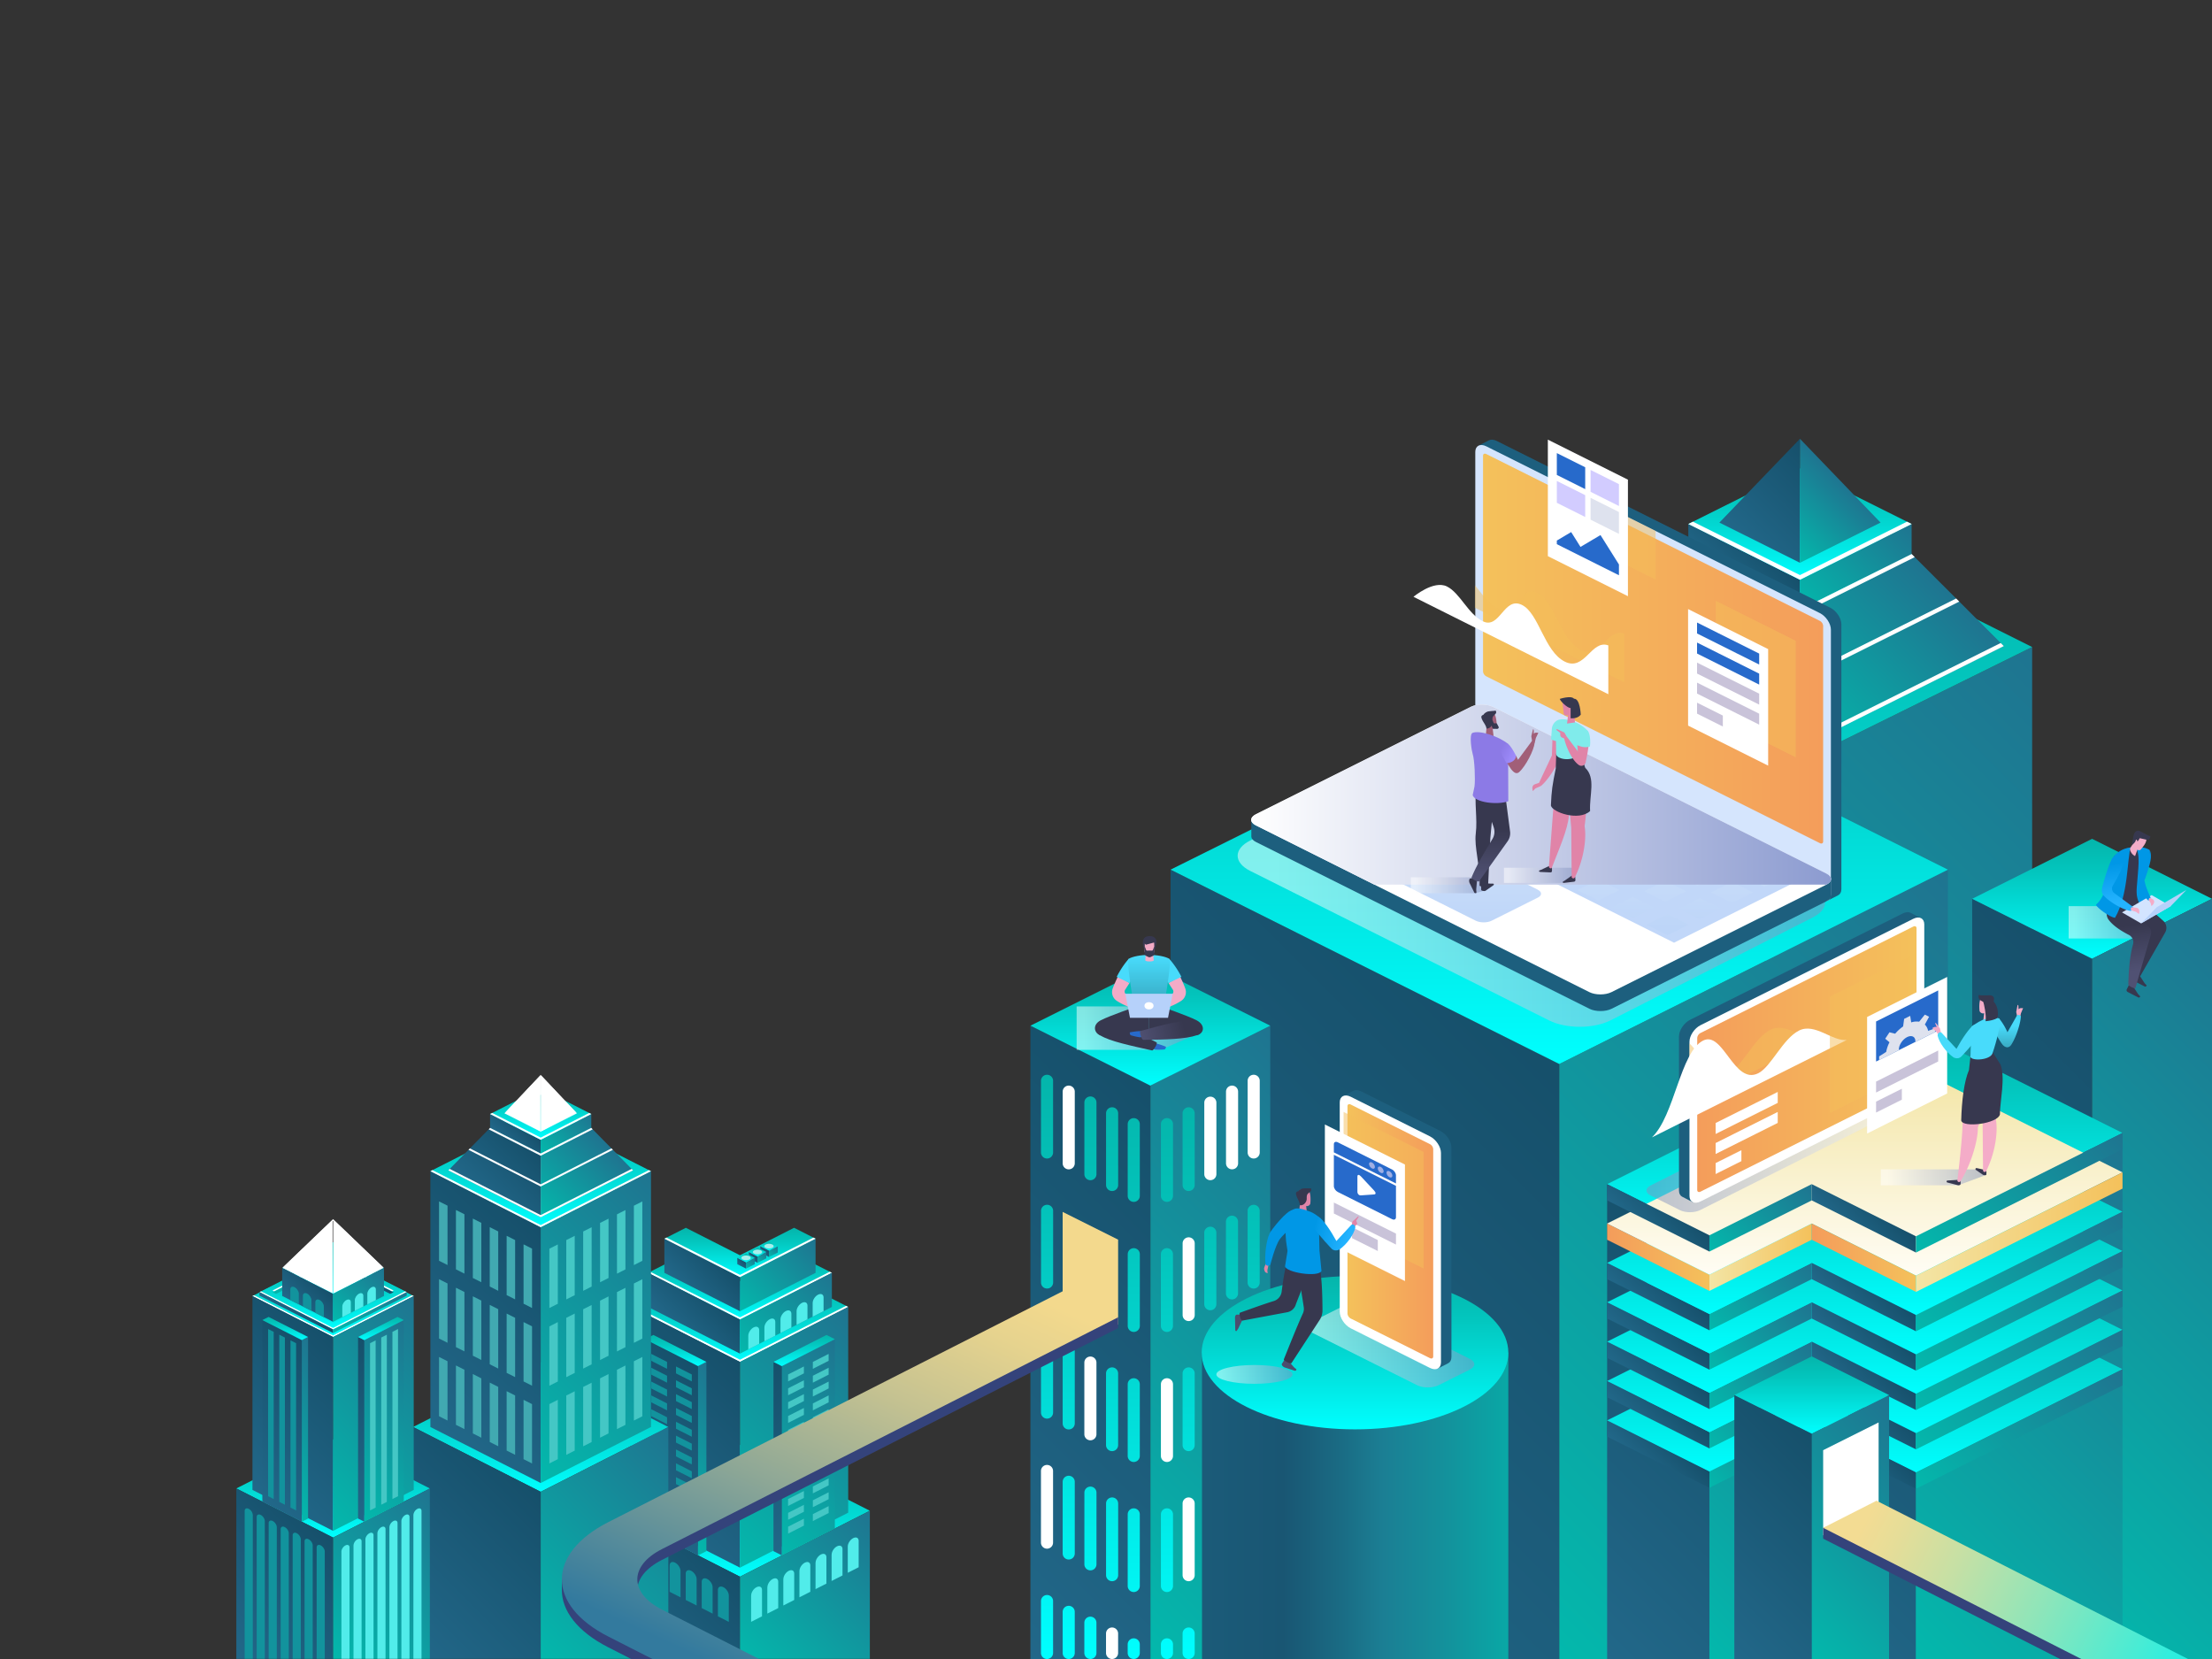 <?xml version="1.0" encoding="utf-8"?>
<svg xmlns="http://www.w3.org/2000/svg" viewBox="0 0 2600 1950">
  <rect x="0" y="0" width="2600" height="1950" fill="#333333" stroke="none"/>
  <defs>
    <linearGradient gradientUnits="userSpaceOnUse" id="b" x1="654.72" x2="654.72" y1="1234.07" y2="1771.01">
      <stop offset="0" stop-color="#fff"/>
      <stop offset="1"/>
    </linearGradient>
    <linearGradient href="#b" id="m" x1="635.53" x2="635.53" y1="1428.05" y2="1318.51"/>
    <linearGradient href="#b" id="A" x1="394.12" x2="456.65" y1="1476.88" y2="1476.88"/>
    <linearGradient href="#b" id="D" x1="361.6" x2="361.6" y1="1460.86" y2="1519.22"/>
    <linearGradient href="#b" id="G" x1="2115.69" x2="2115.69" y1="873.1" y2="635.56"/>
    <linearGradient href="#b" id="p" x1="614.07" x2="614.07" y1="1284.6" y2="1329.29"/>
    <linearGradient href="#b" id="t" x1="637.4" x2="682.28" y1="1296.87" y2="1296.87"/>
    <linearGradient href="#b" id="v" x1="594.18" x2="640.75" y1="1285.97" y2="1285.97"/>
    <linearGradient href="#b" id="x" x1="637.11" x2="683.67" y1="1285.97" y2="1285.97"/>
    <linearGradient gradientUnits="userSpaceOnUse" id="h" x1="869.77" x2="869.77" y1="1853.27" y2="1698.22">
      <stop offset="0" stop-color="#0ff"/>
      <stop offset=".17" stop-color="#01f1ef"/>
      <stop offset=".72" stop-color="#03c6be"/>
      <stop offset="1" stop-color="#04b5ab"/>
    </linearGradient>
    <linearGradient gradientUnits="userSpaceOnUse" id="i" x1="700.43" x2="854.87" y1="1955.89" y2="1801.44">
      <stop offset="0" stop-color="#236a8c"/>
      <stop offset="1" stop-color="#144c66"/>
    </linearGradient>
    <linearGradient gradientUnits="userSpaceOnUse" id="j" x1="868.95" x2="1071.41" y1="1978.78" y2="1776.32">
      <stop offset="0" stop-color="#00bfaf"/>
      <stop offset=".1" stop-color="#04b6ab"/>
      <stop offset="1" stop-color="#236a8c"/>
    </linearGradient>
    <linearGradient href="#h" id="O" x1="869.77" x2="869.77" y1="1600.8" y2="1503.89"/>
    <linearGradient href="#i" id="P" x1="716.28" x2="904.81" y1="1779.29" y2="1590.76"/>
    <linearGradient href="#j" id="Q" x1="805.33" x2="1073.89" y1="1817.44" y2="1548.89"/>
    <linearGradient href="#j" id="R" x1="856.71" x2="1052.68" y1="1794.59" y2="1598.62"/>
    <linearGradient gradientTransform="matrix(-1 0 0 1 6509.23 0)" href="#i" id="S" x1="5525.09" x2="5672.04" y1="1784.54" y2="1637.59"/>
    <linearGradient href="#h" id="T" x1="945.23" x2="945.23" y1="1605.74" y2="1569.11"/>
    <linearGradient href="#h" id="U" x1="869.77" x2="869.77" y1="1550.95" y2="1473.52"/>
    <linearGradient href="#j" id="V" x1="862.79" x2="970.61" y1="1550" y2="1442.18"/>
    <linearGradient href="#i" id="W" x1="800.59" x2="852.51" y1="1523.35" y2="1471.43"/>
    <linearGradient href="#h" id="X" x1="869.77" x2="869.77" y1="1501.1" y2="1443.15"/>
    <linearGradient href="#j" id="Y" x1="902.26" x2="916.5" y1="1477.88" y2="1463.64"/>
    <linearGradient href="#i" id="Z" x1="895.07" x2="902.83" y1="1474.79" y2="1467.03"/>
    <linearGradient href="#h" id="aa" x1="903.91" x2="903.91" y1="1469.96" y2="1459.52"/>
    <linearGradient href="#j" id="ab" x1="888.76" x2="902.99" y1="1484.74" y2="1470.5"/>
    <linearGradient href="#i" id="ac" x1="881.56" x2="889.33" y1="1481.65" y2="1473.88"/>
    <linearGradient href="#h" id="ad" x1="890.4" x2="890.4" y1="1476.82" y2="1466.38"/>
    <linearGradient href="#j" id="ae" x1="875.25" x2="889.48" y1="1491.6" y2="1477.36"/>
    <linearGradient href="#i" id="af" x1="868.05" x2="875.82" y1="1488.51" y2="1480.74"/>
    <linearGradient href="#h" id="ag" x1="876.9" x2="876.9" y1="1483.68" y2="1473.24"/>
    <linearGradient href="#i" id="ah" x1="788.21" x2="845.98" y1="1571.11" y2="1513.35"/>
    <linearGradient href="#j" id="ai" x1="863.84" x2="989.57" y1="1603.51" y2="1477.79"/>
    <linearGradient href="#i" id="aj" x1="714.57" x2="871.35" y1="1775.9" y2="1619.13"/>
    <linearGradient href="#j" id="ak" x1="755.33" x2="902.28" y1="1784.54" y2="1637.59"/>
    <linearGradient href="#h" id="al" x1="794.23" x2="794.23" y1="1605.74" y2="1569.11"/>
    <linearGradient href="#h" id="am" x1="635.53" x2="635.53" y1="1753.49" y2="1601.11"/>
    <linearGradient href="#i" id="an" x1="439.15" x2="653.76" y1="1935.02" y2="1720.41"/>
    <linearGradient href="#j" id="ao" x1="604.77" x2="866.57" y1="1957.52" y2="1695.72"/>
    <linearGradient href="#h" id="ap" x1="635.53" x2="635.53" y1="1442.48" y2="1310.79"/>
    <linearGradient href="#i" id="aq" x1="463.09" x2="688.8" y1="1667.5" y2="1441.78"/>
    <linearGradient href="#j" id="ar" x1="553.85" x2="861.13" y1="1706.38" y2="1399.11"/>
    <linearGradient gradientUnits="userSpaceOnUse" id="q" x1="635.53" x2="635.53" y1="1428.05" y2="1318.51">
      <stop offset="0" stop-color="#fff"/>
      <stop offset="1" stop-color="#fff"/>
    </linearGradient>
    <linearGradient href="#j" id="at" x1="622.74" x2="724.61" y1="1432.85" y2="1330.98"/>
    <linearGradient href="#i" id="au" x1="561.88" x2="641.31" y1="1422.15" y2="1342.72"/>
    <linearGradient href="#h" id="av" x1="635.53" x2="635.53" y1="1355.93" y2="1295.52"/>
    <linearGradient href="#i" id="aw" x1="592.34" x2="620.55" y1="1346.14" y2="1317.93"/>
    <linearGradient href="#j" id="ax" x1="633.98" x2="699.6" y1="1363.98" y2="1298.36"/>
    <linearGradient href="#h" id="ay" x1="635.53" x2="635.53" y1="1339.65" y2="1279.24"/>
    <linearGradient href="#q" id="aA" x1="614.07" x2="614.07" y1="1284.6" y2="1329.29"/>
    <linearGradient href="#q" id="aC" x1="637.4" x2="682.28" y1="1296.87" y2="1296.87"/>
    <linearGradient href="#q" id="aE" x1="594.18" x2="640.75" y1="1285.97" y2="1285.97"/>
    <linearGradient href="#q" id="aG" x1="637.11" x2="683.67" y1="1285.97" y2="1285.97"/>
    <linearGradient href="#h" id="aH" x1="391.51" x2="391.51" y1="1807.3" y2="1691.78"/>
    <linearGradient href="#i" id="aI" x1="244.48" x2="403.29" y1="1939.93" y2="1781.12"/>
    <linearGradient href="#j" id="aJ" x1="370.04" x2="564.63" y1="1956.98" y2="1762.4"/>
    <linearGradient href="#h" id="aK" x1="391.51" x2="391.51" y1="1571.51" y2="1475.24"/>
    <linearGradient href="#i" id="aL" x1="263.06" x2="433.07" y1="1742.44" y2="1572.43"/>
    <linearGradient href="#j" id="aM" x1="329.41" x2="559.05" y1="1770.86" y2="1541.23"/>
    <linearGradient href="#i" id="aN" x1="415.44" x2="439.9" y1="1514.44" y2="1489.98"/>
    <linearGradient href="#j" id="aO" x1="323.01" x2="392.03" y1="1535.68" y2="1466.66"/>
    <linearGradient href="#h" id="aP" x1="391.51" x2="391.51" y1="1562.76" y2="1474.84"/>
    <linearGradient href="#i" id="aQ" x1="334.39" x2="363.42" y1="1556.59" y2="1527.55"/>
    <linearGradient href="#j" id="aR" x1="394.98" x2="478.46" y1="1582.54" y2="1499.07"/>
    <linearGradient href="#h" id="aS" x1="391.51" x2="391.51" y1="1520.77" y2="1460.01"/>
    <linearGradient href="#q" id="aU" x1="394.12" x2="456.65" y1="1476.88" y2="1476.88"/>
    <linearGradient href="#q" id="aW" x1="361.6" x2="361.6" y1="1460.86" y2="1519.22"/>
    <linearGradient href="#i" id="aX" x1="343.2" x2="381.79" y1="1540.4" y2="1501.82"/>
    <linearGradient href="#j" id="aY" x1="385.08" x2="461.29" y1="1558.34" y2="1482.13"/>
    <linearGradient href="#j" id="aZ" x1="367.7" x2="543.25" y1="1753.83" y2="1578.28"/>
    <linearGradient gradientTransform="matrix(-1 0 0 1 6509.23 0)" href="#i" id="ba" x1="6018.43" x2="6157.46" y1="1746.35" y2="1607.32"/>
    <linearGradient href="#h" id="bb" x1="447.73" x2="447.73" y1="1575.19" y2="1547.9"/>
    <linearGradient href="#i" id="bc" x1="261.79" x2="408.14" y1="1739.91" y2="1593.56"/>
    <linearGradient href="#j" id="bd" x1="292.16" x2="431.18" y1="1746.35" y2="1607.32"/>
    <linearGradient href="#h" id="be" x1="335.23" x2="335.23" y1="1575.19" y2="1547.9"/>
    <linearGradient href="#j" id="bf" x1="1827.06" x2="2757.6" y1="1837.57" y2="907.03"/>
    <linearGradient href="#i" id="bg" x1="1205.82" x2="1921.86" y1="1884.6" y2="1168.57"/>
    <linearGradient href="#j" id="bh" x1="1709.45" x2="2566.97" y1="1952.06" y2="1094.54"/>
    <linearGradient href="#h" id="bi" x1="1882.25" x2="1882.25" y1="1250.68" y2="639.11"/>
    <linearGradient href="#q" id="bk" x1="2115.69" x2="2115.69" y1="873.1" y2="635.56"/>
    <linearGradient href="#j" id="bl" x1="2088.87" x2="2311.32" y1="884.68" y2="662.23"/>
    <linearGradient href="#i" id="bm" x1="1953.11" x2="2127.92" y1="861.96" y2="687.15"/>
    <linearGradient href="#h" id="bn" x1="2115.69" x2="2115.69" y1="716.72" y2="585.72"/>
    <linearGradient href="#i" id="bo" x1="2020.24" x2="2082.81" y1="696.15" y2="633.58"/>
    <linearGradient href="#j" id="bp" x1="2112.79" x2="2256.5" y1="734.83" y2="591.13"/>
    <linearGradient href="#h" id="bq" x1="2115.69" x2="2115.69" y1="681.42" y2="550.42"/>
    <linearGradient href="#i" id="br" x1="2046.79" x2="2166.43" y1="657.54" y2="537.9"/>
    <linearGradient href="#j" id="bs" x1="2084.52" x2="2174.78" y1="643.53" y2="553.27"/>
    <linearGradient href="#j" id="bt" x1="1178.81" x2="1727.11" y1="1856.84" y2="1308.54"/>
    <linearGradient href="#i" id="bu" x1="1023.42" x2="1528.08" y1="1836.03" y2="1331.37"/>
    <linearGradient href="#h" id="bv" x1="1352.13" x2="1352.13" y1="1276.09" y2="1135.12"/>
    <linearGradient href="#h" id="bw" x1="1422.6" x2="1422.6" y1="1950" y2="1301.49"/>
    <linearGradient href="#h" id="bx" x1="1281.65" x2="1281.65" y1="1950" y2="1263.27"/>
    <linearGradient href="#i" id="by" x1="2086.32" x2="2683.36" y1="1805.49" y2="1208.46"/>
    <linearGradient href="#h" id="bz" x1="2459.06" x2="2459.06" y1="1126.93" y2="985.96"/>
    <linearGradient href="#j" id="bA" x1="2241.7" x2="2882.37" y1="1826.3" y2="1185.63"/>
    <linearGradient href="#j" id="bB" x1="1884.1" x2="2304.23" y1="1886.27" y2="1466.14"/>
    <linearGradient href="#i" id="bC" x1="1751.57" x2="2134.45" y1="1868.51" y2="1485.63"/>
    <linearGradient href="#h" id="bD" x1="2191.93" x2="2191.93" y1="1453.15" y2="1210.3"/>
    <linearGradient href="#i" id="bE" x1="1992.56" x2="2376.17" y1="1869.15" y2="1485.54"/>
    <linearGradient href="#j" id="bF" x1="2149.56" x2="2682.82" y1="1925.46" y2="1392.2"/>
    <linearGradient href="#j" id="bG" x1="2010.48" x2="2134.01" y1="1768.02" y2="1644.49"/>
    <linearGradient href="#i" id="bH" x1="1925.76" x2="1974.81" y1="1732.51" y2="1683.46"/>
    <linearGradient href="#h" id="bI" x1="2191.93" x2="2191.93" y1="1730.8" y2="1487.96"/>
    <linearGradient href="#i" id="bJ" x1="2167.05" x2="2216.82" y1="1733.44" y2="1683.67"/>
    <linearGradient href="#j" id="bK" x1="2260.27" x2="2497.65" y1="1792.81" y2="1555.43"/>
    <linearGradient href="#j" id="bL" x1="2010.48" x2="2134.01" y1="1721.75" y2="1598.21"/>
    <linearGradient href="#i" id="bM" x1="1925.76" x2="1974.81" y1="1686.23" y2="1637.19"/>
    <linearGradient href="#h" id="bN" x1="2191.93" x2="2191.93" y1="1684.53" y2="1441.68"/>
    <linearGradient href="#i" id="bO" x1="2167.05" x2="2216.82" y1="1687.16" y2="1637.39"/>
    <linearGradient href="#j" id="bP" x1="2260.27" x2="2497.65" y1="1746.54" y2="1509.15"/>
    <linearGradient href="#j" id="bQ" x1="2010.48" x2="2134.01" y1="1675.47" y2="1551.94"/>
    <linearGradient href="#i" id="bR" x1="1925.76" x2="1974.81" y1="1639.96" y2="1590.91"/>
    <linearGradient href="#h" id="bS" x1="2191.93" x2="2191.93" y1="1638.25" y2="1395.4"/>
    <linearGradient href="#i" id="bT" x1="2167.05" x2="2216.82" y1="1640.89" y2="1591.11"/>
    <linearGradient href="#j" id="bU" x1="2260.27" x2="2497.65" y1="1700.26" y2="1462.88"/>
    <linearGradient href="#j" id="bV" x1="2010.48" x2="2134.01" y1="1629.2" y2="1505.66"/>
    <linearGradient href="#i" id="bW" x1="1925.76" x2="1974.81" y1="1593.68" y2="1544.64"/>
    <linearGradient href="#h" id="bX" x1="2191.93" x2="2191.93" y1="1591.97" y2="1349.13"/>
    <linearGradient href="#i" id="bY" x1="2167.05" x2="2216.82" y1="1594.61" y2="1544.84"/>
    <linearGradient href="#j" id="bZ" x1="2260.27" x2="2497.65" y1="1653.99" y2="1416.6"/>
    <linearGradient href="#j" id="ca" x1="2010.48" x2="2134.01" y1="1582.92" y2="1459.39"/>
    <linearGradient href="#i" id="cb" x1="1925.76" x2="1974.81" y1="1547.41" y2="1498.36"/>
    <linearGradient href="#h" id="cc" x1="2191.93" x2="2191.93" y1="1545.7" y2="1302.85"/>
    <linearGradient href="#i" id="cd" x1="2167.05" x2="2216.82" y1="1548.33" y2="1498.56"/>
    <linearGradient href="#j" id="ce" x1="2260.27" x2="2497.65" y1="1607.71" y2="1370.32"/>
    <linearGradient gradientUnits="userSpaceOnUse" id="I" x1="2009.25" x2="2129.5" y1="1477.75" y2="1477.75">
      <stop offset="0" stop-color="#f3e5a5"/>
      <stop offset="1" stop-color="#f4c15b"/>
    </linearGradient>
    <linearGradient gradientUnits="userSpaceOnUse" id="H" x1="1891.9" x2="2010.19" y1="1477.75" y2="1477.75">
      <stop offset="0" stop-color="#f49d5b"/>
      <stop offset="1" stop-color="#f4c15b"/>
    </linearGradient>
    <linearGradient gradientUnits="userSpaceOnUse" id="cf" x1="2191.93" x2="2191.93" y1="1499.42" y2="1256.58">
      <stop offset="0" stop-color="#fffdf5"/>
      <stop offset="1" stop-color="#f3e5a5"/>
    </linearGradient>
    <linearGradient href="#H" id="cg" x1="2132.42" x2="2253.02" y1="1478.33" y2="1478.33"/>
    <linearGradient href="#I" id="ch" x1="2252.06" x2="2494.83" y1="1448.25" y2="1448.25"/>
    <linearGradient href="#j" id="ci" x1="2010.48" x2="2134.01" y1="1490.37" y2="1366.83"/>
    <linearGradient href="#i" id="cj" x1="1925.76" x2="1974.81" y1="1454.85" y2="1405.81"/>
    <linearGradient href="#i" id="ck" x1="2167.05" x2="2216.82" y1="1455.78" y2="1406.01"/>
    <linearGradient href="#j" id="cl" x1="2260.27" x2="2497.65" y1="1515.16" y2="1277.77"/>
    <linearGradient href="#h" id="cm" x1="2129.5" x2="2129.5" y1="1685.25" y2="1594.29"/>
    <linearGradient href="#j" id="cn" x1="2067.89" x2="2316.34" y1="1924.71" y2="1676.26"/>
    <linearGradient href="#i" id="co" x1="1967.63" x2="2187.92" y1="1911.28" y2="1690.99"/>
    <linearGradient gradientUnits="userSpaceOnUse" id="cp" x1="2191.12" x2="2608.99" y1="1789.25" y2="1999.04">
      <stop offset="0" stop-color="#f3dc93"/>
      <stop offset=".09" stop-color="#e6dd98"/>
      <stop offset=".26" stop-color="#c5e0a5"/>
      <stop offset=".49" stop-color="#8fe5b9"/>
      <stop offset=".77" stop-color="#45ecd6"/>
      <stop offset="1" stop-color="#01f2f0"/>
    </linearGradient>
    <linearGradient gradientUnits="userSpaceOnUse" id="cq" x1="1092.57" x2="863.59" y1="1467.02" y2="1967.07">
      <stop offset="0" stop-color="#f3d98d"/>
      <stop offset=".11" stop-color="#e6d38e"/>
      <stop offset=".32" stop-color="#c5c291"/>
      <stop offset=".59" stop-color="#8fa896"/>
      <stop offset=".92" stop-color="#45839c"/>
      <stop offset="1" stop-color="#337a9e"/>
    </linearGradient>
    <linearGradient gradientUnits="userSpaceOnUse" id="cr" x1="1415.24" x2="1773.43" y1="1769.98" y2="1769.98">
      <stop offset="0" stop-color="#1b5b79"/>
      <stop offset=".26" stop-color="#195673"/>
      <stop offset=".43" stop-color="#1a6982"/>
      <stop offset=".59" stop-color="#1b7f94"/>
      <stop offset=".8" stop-color="#13929c"/>
      <stop offset="1" stop-color="#09a8a6"/>
    </linearGradient>
    <linearGradient href="#h" id="cs" x1="1592.68" x2="1592.68" y1="1680.08" y2="1499.83"/>
    <linearGradient gradientUnits="userSpaceOnUse" id="J" x1="1503.66" x2="2127.93" y1="1033.2" y2="1033.2">
      <stop offset="0" stop-color="#fff"/>
      <stop offset="1" stop-color="#8392c0"/>
    </linearGradient>
    <linearGradient href="#H" id="ct" x1="2142.32" x2="1743.52" y1="762.39" y2="762.39"/>
    <linearGradient gradientUnits="userSpaceOnUse" id="cu" x1="1854.25" x2="1854.25" y1="865.25" y2="1097.88">
      <stop offset="0" stop-color="#e3eefe"/>
      <stop offset=".97" stop-color="#bdd5f8"/>
    </linearGradient>
    <linearGradient gradientUnits="userSpaceOnUse" id="cv" x1="1470.72" x2="2152.22" y1="933.96" y2="933.96">
      <stop offset="0" stop-color="#fff"/>
      <stop offset="1" stop-color="#8c9bd0"/>
    </linearGradient>
    <linearGradient href="#J" id="cw" x1="1550.56" x2="1727.9" y1="1581.74" y2="1581.74"/>
    <linearGradient gradientTransform="matrix(-1 0 0 1 2215.92 0)" href="#J" id="cx" x1="-28.26" x2="272.26" y1="1341.49" y2="1341.49"/>
    <linearGradient gradientTransform="matrix(-1 0 0 1 2441.51 0)" href="#H" id="cy" x1="446.18" x2="189.04" y1="1244.91" y2="1244.91"/>
    <linearGradient gradientTransform="translate(-461.61)" href="#H" id="cz" x1="2146.06" x2="2045.54" y1="1447.32" y2="1447.32"/>
    <linearGradient gradientUnits="userSpaceOnUse" id="M" x1="1584.53" x2="1544.14" y1="1455.9" y2="1444.06">
      <stop offset="0" stop-color="#24b3ff"/>
      <stop offset="1" stop-color="#0097e6"/>
    </linearGradient>
    <linearGradient href="#J" id="cA" x1="1436.06" x2="1517.05" y1="1615.48" y2="1615.48"/>
    <linearGradient gradientTransform="translate(287.15)" href="#J" id="cB" x1="1932.27" x2="2043.42" y1="1383.83" y2="1383.83"/>
    <linearGradient gradientTransform="matrix(-1 0 0 1 2226.67 0)" gradientUnits="userSpaceOnUse" id="L" x1="-130.88" x2="-130.88" y1="1228.09" y2="1206.06">
      <stop offset="0" stop-color="#3ab0c9"/>
      <stop offset="1" stop-color="#48dbfb"/>
    </linearGradient>
    <linearGradient gradientTransform="translate(117.89)" href="#J" id="cC" x1="1546.42" x2="1623.18" y1="1040.52" y2="1040.52"/>
    <linearGradient gradientUnits="userSpaceOnUse" id="K" x1="1752.38" x2="1752.38" y1="1033.98" y2="973.92">
      <stop offset="0" stop-color="#505173"/>
      <stop offset="1" stop-color="#37384f"/>
    </linearGradient>
    <linearGradient gradientUnits="userSpaceOnUse" id="cD" x1="1782.98" x2="1763.65" y1="891.6" y2="881.57">
      <stop offset="0" stop-color="#a28fff"/>
      <stop offset="1" stop-color="#8c7ae6"/>
    </linearGradient>
    <linearGradient gradientTransform="translate(130.17)" href="#J" id="cE" x1="1643.41" x2="1718.06" y1="1028.87" y2="1028.87"/>
    <linearGradient href="#J" id="cF" x1="1275.27" x2="1400.04" y1="1208.46" y2="1208.46"/>
    <linearGradient href="#K" id="cG" x1="1338.67" x2="1392.5" y1="1222.39" y2="1209.59"/>
    <linearGradient href="#L" id="cH" x1="1350.54" x2="1350.54" y1="1172.45" y2="1124.91"/>
    <linearGradient gradientTransform="translate(88.81)" href="#J" id="cI" x1="2350.2" x2="2446.13" y1="1084.09" y2="1084.09"/>
    <linearGradient href="#K" id="cJ" x1="2511.23" x2="2502.73" y1="1141.24" y2="1087.52"/>
    <linearGradient href="#M" id="cK" x1="2489.48" x2="2482.61" y1="1060.54" y2="1015.15"/>
    <filter color-interpolation-filters="sRGB" filterUnits="userSpaceOnUse" height="32766" id="a" width="217.17" x="526.94" y="-9167">
      <feFlood flood-color="#fff" result="bg"/>
      <feBlend in="SourceGraphic" in2="bg"/>
    </filter>
    <filter color-interpolation-filters="sRGB" filterUnits="userSpaceOnUse" height="32766" id="c" width="59.82" x="391.51" y="-9167">
      <feFlood flood-color="#fff" result="bg"/>
      <feBlend in="SourceGraphic" in2="bg"/>
    </filter>
    <filter color-interpolation-filters="sRGB" filterUnits="userSpaceOnUse" height="32766" id="d" width="59.82" x="331.69" y="-9167">
      <feFlood flood-color="#fff" result="bg"/>
      <feBlend in="SourceGraphic" in2="bg"/>
    </filter>
    <filter color-interpolation-filters="sRGB" filterUnits="userSpaceOnUse" height="32766" id="e" width="479.2" x="1876.09" y="-9167">
      <feFlood flood-color="#fff" result="bg"/>
      <feBlend in="SourceGraphic" in2="bg"/>
    </filter>
    <filter color-interpolation-filters="sRGB" filterUnits="userSpaceOnUse" height="32766" id="f" width="42.93" x="592.6" y="-9167">
      <feFlood flood-color="#fff" result="bg"/>
      <feBlend in="SourceGraphic" in2="bg"/>
    </filter>
    <filter color-interpolation-filters="sRGB" filterUnits="userSpaceOnUse" height="32766" id="g" width="42.93" x="635.53" y="-9167">
      <feFlood flood-color="#fff" result="bg"/>
      <feBlend in="SourceGraphic" in2="bg"/>
    </filter>
    <filter color-interpolation-filters="sRGB" filterUnits="userSpaceOnUse" height="110.29" id="l" width="217.17" x="526.94" y="1320.46">
      <feFlood flood-color="#fff" result="bg"/>
      <feBlend in="SourceGraphic" in2="bg"/>
    </filter>
    <filter color-interpolation-filters="sRGB" filterUnits="userSpaceOnUse" height="67.21" id="n" width="42.93" x="592.6" y="1263.26">
      <feFlood flood-color="#fff" result="bg"/>
      <feBlend in="SourceGraphic" in2="bg"/>
    </filter>
    <filter color-interpolation-filters="sRGB" filterUnits="userSpaceOnUse" height="67.21" id="r" width="42.93" x="635.53" y="1263.26">
      <feFlood flood-color="#fff" result="bg"/>
      <feBlend in="SourceGraphic" in2="bg"/>
    </filter>
    <filter color-interpolation-filters="sRGB" filterUnits="userSpaceOnUse" height="45.41" id="u" width="42.93" x="592.6" y="1263.26">
      <feFlood flood-color="#fff" result="bg"/>
      <feBlend in="SourceGraphic" in2="bg"/>
    </filter>
    <filter color-interpolation-filters="sRGB" filterUnits="userSpaceOnUse" height="45.41" id="w" width="42.93" x="635.53" y="1263.26">
      <feFlood flood-color="#fff" result="bg"/>
      <feBlend in="SourceGraphic" in2="bg"/>
    </filter>
    <filter color-interpolation-filters="sRGB" filterUnits="userSpaceOnUse" height="87.76" id="z" width="59.82" x="391.51" y="1433">
      <feFlood flood-color="#fff" result="bg"/>
      <feBlend in="SourceGraphic" in2="bg"/>
    </filter>
    <filter color-interpolation-filters="sRGB" filterUnits="userSpaceOnUse" height="87.76" id="C" width="59.82" x="331.69" y="1433">
      <feFlood flood-color="#fff" result="bg"/>
      <feBlend in="SourceGraphic" in2="bg"/>
    </filter>
    <filter color-interpolation-filters="sRGB" filterUnits="userSpaceOnUse" height="239.17" id="F" width="479.2" x="1876.09" y="639.8">
      <feFlood flood-color="#fff" result="bg"/>
      <feBlend in="SourceGraphic" in2="bg"/>
    </filter>
    <mask height="725.87" id="N" maskUnits="userSpaceOnUse" width="830.77" x="239.33" y="1224.13">
      <rect fill="url(#b)" height="725.83" width="830.77" x="239.33" y="1224.13"/>
    </mask>
    <mask height="110.29" id="as" maskUnits="userSpaceOnUse" width="217.17" x="526.94" y="1320.46">
      <g filter="url(#l)" mask="url(#k)">
        <polygon fill="url(#m)" points="635.53 1430.75 526.95 1375.61 635.53 1320.46 744.11 1375.61 635.53 1430.75" style="mix-blend-mode:multiply"/>
      </g>
    </mask>
    <mask height="67.21" id="az" maskUnits="userSpaceOnUse" width="42.93" x="592.6" y="1263.26">
      <g filter="url(#n)" mask="url(#o)">
        <polygon fill="url(#p)" points="635.53 1330.47 592.6 1308.67 635.53 1263.27 635.53 1330.47" style="mix-blend-mode:multiply"/>
      </g>
    </mask>
    <mask height="67.21" id="aB" maskUnits="userSpaceOnUse" width="42.93" x="635.53" y="1263.26">
      <g filter="url(#r)" mask="url(#s)">
        <polygon fill="url(#t)" points="635.53 1330.47 678.45 1308.67 635.53 1263.27 635.53 1330.47" style="mix-blend-mode:multiply"/>
      </g>
    </mask>
    <mask height="45.41" id="aD" maskUnits="userSpaceOnUse" width="42.93" x="592.6" y="1263.26">
      <g filter="url(#u)" mask="url(#o)">
        <polygon fill="url(#v)" points="635.53 1286.87 592.6 1308.67 635.53 1263.27 635.53 1286.87" style="mix-blend-mode:multiply"/>
      </g>
    </mask>
    <mask height="45.41" id="aF" maskUnits="userSpaceOnUse" width="42.93" x="635.53" y="1263.26">
      <g filter="url(#w)" mask="url(#s)">
        <polygon fill="url(#x)" points="635.53 1286.87 678.45 1308.67 635.53 1263.27 635.53 1286.87" style="mix-blend-mode:multiply"/>
      </g>
    </mask>
    <mask height="87.76" id="aT" maskUnits="userSpaceOnUse" width="59.82" x="391.51" y="1433">
      <g filter="url(#z)" mask="url(#y)">
        <polygon fill="url(#A)" points="451.32 1490.39 391.51 1520.77 391.51 1433 451.32 1490.39" style="mix-blend-mode:multiply"/>
      </g>
    </mask>
    <mask height="87.76" id="aV" maskUnits="userSpaceOnUse" width="59.82" x="331.69" y="1433">
      <g filter="url(#C)" mask="url(#B)">
        <polygon fill="url(#D)" points="331.69 1490.39 391.51 1520.77 391.51 1433 331.69 1490.39" style="mix-blend-mode:multiply"/>
      </g>
    </mask>
    <mask height="239.17" id="bj" maskUnits="userSpaceOnUse" width="479.2" x="1876.09" y="639.8">
      <g filter="url(#F)" mask="url(#E)">
        <polygon fill="url(#G)" points="2115.69 878.97 1876.09 759.39 2115.69 639.8 2355.29 759.39 2115.69 878.97" style="mix-blend-mode:multiply"/>
      </g>
    </mask>
  </defs>
  <g style="isolation:isolate">
    <g>
      <g mask="url(#N)">
        <polygon fill="url(#h)" points="1022.42 1775.74 869.77 1853.27 717.12 1775.74 869.77 1698.22 1022.42 1775.74"/>
        <polygon fill="url(#i)" points="717.12 1775.74 717.12 1950 869.77 1950 869.77 1853.27 717.12 1775.74"/>
        <polygon fill="url(#j)" points="869.77 1950 869.77 1853.27 1022.42 1775.74 1022.42 1950 869.77 1950"/>
        <path d="M736.7,1807.91c-3.53-1.8-6.4-.34-6.4,3.25v31l12.81,6.5v-31C743.11,1814.07,740.24,1809.7,736.7,1807.91Zm18.95,9.62c-3.54-1.79-6.4-.34-6.4,3.25v31l12.8,6.51v-31C762.05,1823.69,759.19,1819.33,755.65,1817.53Zm18.9,9.6c-3.53-1.79-6.4-.34-6.4,3.25v31l12.81,6.51v-31C781,1833.3,778.09,1828.93,774.55,1827.13Zm18.93,9.61c-3.54-1.79-6.4-.34-6.4,3.26v31l12.8,6.5v-31C799.88,1842.91,797,1838.54,793.48,1836.74Zm18.93,9.61c-3.54-1.79-6.41-.34-6.41,3.26v31l12.81,6.5v-31C818.81,1852.52,815.94,1848.15,812.41,1846.35Zm18.8,9.55c-3.54-1.79-6.41-.34-6.41,3.25v31l12.81,6.51v-31C837.61,1862.07,834.74,1857.7,831.21,1855.9Zm19,9.68c-3.54-1.8-6.4-.34-6.4,3.25v31l12.81,6.5v-31C856.66,1871.74,853.8,1867.37,850.26,1865.58Z" fill="#12939d"/>
        <path d="M996.47,1817.66v31l12.81-6.5v-31c0-3.59-2.87-5.05-6.41-3.25S996.47,1814.07,996.47,1817.66Zm-19,9.63v31l12.81-6.51v-31c0-3.59-2.87-5-6.41-3.25S977.52,1823.69,977.52,1827.29Zm-18.9,9.6v31l12.8-6.51v-31c0-3.59-2.86-5-6.4-3.25S958.62,1833.3,958.62,1836.89Zm-18.93,9.61v31l12.81-6.5v-31c0-3.6-2.87-5-6.41-3.26S939.69,1842.91,939.69,1846.5Zm-18.92,9.61v31l12.8-6.5v-31c0-3.6-2.87-5-6.4-3.26S920.77,1852.52,920.77,1856.11Zm-18.8,9.55v31l12.8-6.51v-31c0-3.59-2.87-5-6.4-3.25S902,1862.07,902,1865.66Zm-19.06,9.67v31l12.81-6.5v-31c0-3.59-2.87-5-6.4-3.25S882.91,1871.74,882.91,1875.33Z" fill="#51ecea"/>
        <polygon fill="url(#O)" points="806.16 1503.89 742.56 1536.19 869.77 1600.8 996.98 1536.19 933.37 1503.89 869.77 1536.19 806.16 1503.89"/>
        <polygon fill="#fff" points="869.77 1598.24 745.08 1534.91 742.56 1536.19 869.77 1600.8 996.98 1536.19 994.46 1534.91 869.77 1598.24" style="mix-blend-mode:overlay"/>
        <polygon fill="url(#P)" points="742.56 1536.19 742.56 1778.01 869.77 1842.62 869.77 1600.8 742.56 1536.19"/>
        <polygon fill="url(#Q)" points="869.77 1842.62 869.77 1600.8 996.98 1536.19 996.98 1778.01 869.77 1842.62"/>
        <polygon fill="url(#R)" points="918.99 1828.21 981.3 1796.57 981.3 1574.1 918.99 1605.74 918.99 1828.21"/>
        <path d="M974,1737.76l-18.56,9.43v8.13L974,1745.9Zm0-32.53-18.56,9.43v8.13l18.56-9.42Zm0,16.27-18.56,9.43v8.13l18.56-9.43Zm0-48.8-18.56,9.43v8.13l18.56-9.43Zm0,16.27-18.56,9.42v8.14L974,1697.1Zm0-65.07-18.56,9.43v8.13L974,1632Zm0-16.26-18.57,9.43v8.13l18.56-9.43Zm0,32.53-18.56,9.43v8.13L974,1648.3Zm0,16.27-18.56,9.42V1674l18.56-9.43Zm0,113.86-18.56,9.42v8.14l18.56-9.43Zm0-16.27-18.56,9.43v8.13l18.56-9.43Zm0-162.66-18.57,9.43v8.13l18.57-9.42Zm-29.09,193.7-18.56,9.42v8.14l18.56-9.43Zm0-81.33-18.56,9.43v8.13l18.56-9.43Zm0-16.27-18.56,9.43V1705l18.56-9.42Zm0,48.8-18.56,9.43v8.13l18.56-9.43Zm0-65.06-18.56,9.42v8.14l18.56-9.43Zm-18.56-55.64v8.13l18.56-9.42v-8.14Zm18.56,39.37-18.56,9.43v8.13l18.56-9.43Zm0-32.53-18.56,9.43V1640l18.56-9.43Zm0,16.27-18.56,9.42v8.14l18.56-9.43Zm0,81.32-18.56,9.43v8.13l18.56-9.42Zm0,48.8-18.56,9.43v8.13l18.56-9.43Zm0-16.26L926.32,1762v8.14l18.56-9.43Z" fill="#44c7c5"/>
        <polygon fill="url(#S)" points="909.16 1823.22 918.99 1828.21 918.99 1605.74 909.16 1600.75 909.16 1823.22"/>
        <polygon fill="url(#T)" points="981.3 1574.1 971.48 1569.11 909.16 1600.75 918.99 1605.74 981.3 1574.1"/>
        <polygon fill="url(#U)" points="869.77 1550.95 761.74 1496.09 806.16 1473.52 869.77 1505.83 933.37 1473.52 977.8 1496.09 869.77 1550.95"/>
        <polygon fill="url(#V)" points="958.62 1455.98 958.62 1496.09 869.77 1541.21 869.77 1501.1 958.62 1455.98"/>
        <polygon fill="url(#W)" points="780.91 1455.98 780.91 1496.09 869.77 1541.21 869.77 1501.1 780.91 1455.98"/>
        <polygon fill="url(#X)" points="869.77 1501.1 780.91 1455.98 806.16 1443.15 869.77 1475.46 933.37 1443.15 958.62 1455.98 869.77 1501.1"/>
        <polygon fill="url(#Y)" points="914.19 1472.22 903.91 1477.44 903.91 1469.96 914.19 1464.74 914.19 1472.22"/>
        <polygon fill="url(#Z)" points="903.91 1469.96 903.91 1477.44 893.63 1472.22 893.63 1464.74 903.91 1469.96"/>
        <polygon fill="url(#aa)" points="914.19 1464.74 903.91 1469.96 893.63 1464.74 903.91 1459.52 914.19 1464.74"/>
        <path d="M907.75,1462.79c2.13,1.07,2.13,2.82,0,3.9a9.51,9.51,0,0,1-7.68,0c-2.13-1.08-2.13-2.83,0-3.9A9.51,9.51,0,0,1,907.75,1462.79Z" fill="#a7eeec"/>
        <polygon fill="url(#ab)" points="900.68 1479.08 890.4 1484.3 890.4 1476.82 900.68 1471.6 900.68 1479.08"/>
        <polygon fill="url(#ac)" points="890.4 1476.82 890.4 1484.3 880.12 1479.08 880.12 1471.6 890.4 1476.82"/>
        <polygon fill="url(#ad)" points="900.68 1471.6 890.4 1476.82 880.12 1471.6 890.4 1466.38 900.68 1471.6"/>
        <path d="M894.25,1469.64c2.12,1.08,2.12,2.83,0,3.91a9.53,9.53,0,0,1-7.69,0c-2.12-1.08-2.12-2.83,0-3.91A9.61,9.61,0,0,1,894.25,1469.64Z" fill="#a7eeec"/>
        <polygon fill="url(#ae)" points="887.18 1485.94 876.9 1491.16 876.9 1483.68 887.18 1478.46 887.18 1485.94"/>
        <polygon fill="url(#af)" points="876.9 1483.68 876.9 1491.16 866.62 1485.94 866.62 1478.46 876.9 1483.68"/>
        <polygon fill="url(#ag)" points="887.18 1478.46 876.9 1483.68 866.62 1478.46 876.9 1473.24 887.18 1478.46"/>
        <ellipse cx="876.9" cy="1478.46" fill="#a7eeec" rx="5.44" ry="2.76"/>
        <polygon fill="#fff" points="869.77 1548.39 764.26 1494.81 761.74 1496.09 869.77 1550.95 977.8 1496.09 975.28 1494.81 869.77 1548.39" style="mix-blend-mode:overlay"/>
        <polygon fill="#fff" points="869.77 1498.54 783.44 1454.7 780.91 1455.98 869.77 1501.1 958.62 1455.98 956.1 1454.7 869.77 1498.54" style="mix-blend-mode:overlay"/>
        <polygon fill="url(#ah)" points="761.74 1496.09 761.74 1536.19 869.77 1591.06 869.77 1550.95 761.74 1496.09"/>
        <polygon fill="url(#ai)" points="977.8 1496.09 977.8 1536.19 869.77 1591.06 869.77 1550.95 977.8 1496.09"/>
        <path d="M936.3,1541.11v16.16l12.8-6.5v-16.16c0-3.59-2.87-5-6.4-3.25S936.29,1537.52,936.3,1541.11Zm-18.92,9.61v16.16l12.81-6.51v-16.15c0-3.6-2.87-5-6.41-3.26S917.38,1547.13,917.38,1550.72Zm37.83-19.21v16.16l12.81-6.51V1525c0-3.6-2.87-5-6.41-3.26S955.21,1527.92,955.21,1531.51Zm-75.66,38.42v16.16l12.81-6.51v-16.15c0-3.6-2.87-5-6.4-3.26S879.55,1566.34,879.55,1569.93Zm18.92-9.61v16.16l12.8-6.5v-16.16c0-3.59-2.86-5-6.4-3.25S898.47,1556.73,898.47,1560.32Z" fill="#51ecea"/>
        <polygon fill="url(#aj)" points="820.48 1828.21 758.16 1796.57 758.16 1574.1 820.48 1605.74 820.48 1828.21"/>
        <path d="M765.5,1745.9l18.56,9.42v-8.13l-18.56-9.43Zm0-32.53,18.56,9.42v-8.13l-18.56-9.43Zm0,16.26,18.56,9.43v-8.13l-18.56-9.43Zm0-48.8,18.56,9.43v-8.13l-18.56-9.43Zm0,16.27,18.56,9.43v-8.14L765.5,1689Zm0-65.06,18.56,9.42v-8.13l-18.56-9.43Zm0-16.27,18.56,9.43v-8.13l-18.56-9.43Zm0,32.53,18.56,9.43v-8.13l-18.56-9.43Zm0,16.27,18.56,9.43v-8.14l-18.56-9.42Zm0,113.86,18.56,9.43v-8.14l-18.56-9.42Zm0-16.27,18.56,9.43v-8.13L765.5,1754Zm0-162.65,18.56,9.42v-8.13l-18.56-9.43Zm29.08,193.69,18.56,9.43v-8.14l-18.56-9.42Zm0-81.33,18.57,9.43v-8.13l-18.57-9.43Zm0-16.26,18.57,9.42v-8.13l-18.57-9.43Zm0,48.79,18.57,9.43v-8.13l-18.57-9.43Zm0-65.06,18.57,9.43v-8.14l-18.57-9.42Zm0-73.2v8.14l18.57,9.42v-8.13Zm0,56.93,18.57,9.43v-8.13l-18.57-9.43Zm0-32.53,18.57,9.43v-8.13l-18.57-9.43Zm0,16.27,18.57,9.43v-8.14l-18.57-9.42Zm0,81.33,18.57,9.42v-8.13L794.58,1720Zm0,48.79,18.56,9.43v-8.13l-18.56-9.43Zm0-16.26,18.56,9.43V1762l-18.57-9.42Z" fill="#12939d"/>
        <polygon fill="url(#ak)" points="830.3 1823.22 820.48 1828.21 820.48 1605.74 830.3 1600.75 830.3 1823.22"/>
        <polygon fill="url(#al)" points="758.16 1574.1 767.99 1569.11 830.3 1600.75 820.48 1605.74 758.16 1574.1"/>
        <polygon fill="url(#am)" points="785.55 1677.3 635.53 1753.49 485.5 1677.3 635.53 1601.11 785.55 1677.3"/>
        <polygon fill="url(#an)" points="485.5 1677.3 485.5 1950 635.53 1950 635.53 1753.49 485.5 1677.3"/>
        <polygon fill="url(#ao)" points="635.53 1950 635.53 1753.49 785.55 1677.3 785.55 1950 635.53 1950"/>
        <polygon fill="url(#ap)" points="765.18 1376.63 635.53 1442.48 505.88 1376.63 635.53 1310.79 765.18 1376.63"/>
        <polygon fill="url(#aq)" points="505.88 1376.63 505.88 1677.29 635.53 1743.13 635.53 1442.48 505.88 1376.63"/>
        <polygon fill="url(#ar)" points="635.53 1743.13 635.53 1442.48 765.18 1376.63 765.18 1677.29 635.53 1743.13"/>
        <path d="M645.72,1650.41v69.75l9.93-5.05v-69.75Zm79.47-40.36v69.75l9.93-5V1605Zm-39.74,20.18V1700l9.94-5v-69.75Zm19.87-10.09v69.75l9.94-5.05v-69.75Zm-39.73,20.18v69.75l9.93-5v-69.75ZM745.06,1600v69.75l9.93-5v-69.74Zm-59.61-61.09v69.75l9.94-5v-69.75Zm59.61-30.27v69.75l9.93-5v-69.75Zm-19.87,10.09v69.75l9.93-5v-69.75ZM665.59,1549v69.74l9.93-5v-69.75Zm-19.87,10.09v69.74l9.93-5V1554Zm59.6-30.27v69.75l9.94-5v-69.75Zm-59.6-61.09v69.74l9.93-5v-69.75ZM755,1481.94v-69.75l-9.93,5V1487Zm-29.8-54.61v69.74l9.93-5v-69.75Zm-19.87,10.09v69.74l9.94-5v-69.75Zm-19.87,10.09v69.74l9.94-5v-69.75Zm-19.86,10.09v69.74l9.93-5v-69.75Z" fill="#44c7c5"/>
        <path d="M555.8,1684.84l9.94,5.05v-69.75l-9.94-5.05Zm59.61,30.27,9.93,5.05v-69.75l-9.93-5.05Zm-79.48-40.36,9.94,5v-69.75l-9.94-5Zm-19.87-10.09,9.94,5V1600l-9.93-5ZM595.54,1705l9.93,5v-69.75l-9.93-5Zm-19.87-10.09,9.93,5v-69.75l-9.93-5Z" fill="#12939d"/>
        <path d="M555.8,1593.48l9.94,5v-69.75l-9.94-5Zm59.61,30.27,9.93,5v-69.74l-9.93-5Zm-79.48-40.36,9.94,5v-69.75l-9.94-5Zm-19.87-10.09,9.94,5V1508.6l-9.93-5Zm79.48,40.36,9.93,5V1549l-9.93-5Zm-19.87-10.09,9.93,5v-69.75l-9.93-5Z" fill="#12939d"/>
        <path d="M555.8,1502.12l9.94,5v-69.74l-9.94-5.05Zm59.61,30.27,9.93,5v-69.74l-9.93-5ZM535.93,1492l9.94,5v-69.74l-9.94-5Zm-19.87-10.09,9.94,5v-69.75l-9.93-5Zm79.48,40.36,9.93,5V1457.6l-9.93-5Zm-19.87-10.09,9.93,5v-69.74l-9.93-5Z" fill="#12939d"/>
        <path d="M555.8,1684.84l9.94,5.05v-69.75l-9.94-5.05Zm59.61,30.27,9.93,5.05v-69.75l-9.93-5.05Zm-79.48-40.36,9.94,5v-69.75l-9.94-5Zm-19.87-10.09,9.94,5V1600l-9.93-5ZM595.54,1705l9.93,5v-69.75l-9.93-5Zm-19.87-10.09,9.93,5v-69.75l-9.93-5Z" fill="#fff" opacity=".2"/>
        <path d="M555.8,1593.48l9.94,5v-69.75l-9.94-5Zm59.61,30.27,9.93,5v-69.74l-9.93-5Zm-79.48-40.36,9.94,5v-69.75l-9.94-5Zm-19.87-10.09,9.94,5V1508.6l-9.93-5Zm79.48,40.36,9.93,5V1549l-9.93-5Zm-19.87-10.09,9.93,5v-69.75l-9.93-5Z" fill="#fff" opacity=".2"/>
        <path d="M555.8,1502.12l9.94,5v-69.74l-9.94-5.05Zm59.61,30.27,9.93,5v-69.74l-9.93-5ZM535.93,1492l9.94,5v-69.74l-9.94-5Zm-19.87-10.09,9.94,5v-69.75l-9.93-5Zm79.48,40.36,9.93,5V1457.6l-9.93-5Zm-19.87-10.09,9.93,5v-69.74l-9.93-5Z" fill="#fff" opacity=".2"/>
        <polygon fill="#fff" points="635.53 1439.96 508.35 1375.37 505.88 1376.63 635.53 1442.48 765.18 1376.63 762.7 1375.37 635.53 1439.96" style="mix-blend-mode:overlay"/>
        <g mask="url(#as)">
          <polygon fill="url(#q)" points="635.53 1430.75 526.95 1375.61 635.53 1320.46 744.11 1375.61 635.53 1430.75" style="mix-blend-mode:overlay"/>
        </g>
        <polygon fill="url(#at)" points="635.53 1355.93 695 1325.73 744.11 1375.61 635.53 1430.75 635.53 1355.93"/>
        <polygon fill="url(#au)" points="576.05 1325.73 635.53 1355.93 635.53 1430.75 526.95 1375.61 576.05 1325.73"/>
        <polygon fill="url(#av)" points="635.53 1355.93 576.05 1325.73 635.53 1295.52 695 1325.73 635.53 1355.93"/>
        <polygon fill="url(#aw)" points="635.53 1339.65 635.53 1355.93 576.05 1325.73 576.05 1309.45 635.53 1339.65"/>
        <polygon fill="url(#ax)" points="635.53 1339.65 635.53 1355.93 695 1325.73 695 1309.45 635.53 1339.65"/>
        <polygon fill="url(#ay)" points="695 1309.45 635.53 1339.65 576.05 1309.45 635.53 1279.24 695 1309.45"/>
        <polygon fill="#fff" points="635.53 1337.14 578.53 1308.19 576.05 1309.45 635.53 1339.65 695 1309.45 692.53 1308.19 635.53 1337.14" style="mix-blend-mode:overlay"/>
        <g mask="url(#az)">
          <polygon fill="url(#aA)" points="635.53 1330.47 592.6 1308.67 635.53 1263.27 635.53 1330.47"/>
        </g>
        <g mask="url(#aB)">
          <polygon fill="url(#aC)" points="635.53 1330.47 678.45 1308.67 635.53 1263.27 635.53 1330.47"/>
        </g>
        <g mask="url(#aD)">
          <polygon fill="url(#aE)" points="635.53 1286.87 592.6 1308.67 635.53 1263.27 635.53 1286.87" style="mix-blend-mode:overlay"/>
        </g>
        <g mask="url(#aF)">
          <polygon fill="url(#aG)" points="635.53 1286.87 678.45 1308.67 635.53 1263.27 635.53 1286.87" style="mix-blend-mode:overlay"/>
        </g>
        <polygon fill="#fff" points="635.53 1355.93 576.05 1325.73 574.4 1327.4 635.53 1358.45 696.66 1327.4 695 1325.73 635.53 1355.93" style="mix-blend-mode:overlay"/>
        <polygon fill="#fff" points="635.53 1392.08 552.33 1349.83 550.67 1351.51 635.53 1394.6 720.38 1351.51 718.73 1349.83 635.53 1392.08" style="mix-blend-mode:overlay"/>
        <polygon fill="#fff" points="635.53 1428.24 528.6 1373.93 526.95 1375.61 635.53 1430.75 744.11 1375.61 742.46 1373.93 635.53 1428.24" style="mix-blend-mode:overlay"/>
        <polygon fill="url(#aH)" points="505.24 1749.54 391.51 1807.3 277.77 1749.54 391.51 1691.78 505.24 1749.54"/>
        <polygon fill="url(#aI)" points="277.77 1749.54 277.77 1950 391.51 1950 391.51 1807.3 277.77 1749.54"/>
        <polygon fill="url(#aJ)" points="391.51 1950 391.51 1807.3 505.24 1749.54 505.24 1950 391.51 1950"/>
        <path d="M292.36,1773.51c-2.63-1.34-4.77-.26-4.77,2.42V1950h9.54V1780.77A9.09,9.09,0,0,0,292.36,1773.51Zm14.12,7.17c-2.64-1.34-4.77-.26-4.77,2.42V1950h9.54V1787.94C311.25,1785.27,309.11,1782,306.48,1780.68Zm14.08,7.15c-2.63-1.34-4.77-.25-4.77,2.42V1950h9.55V1795.1C325.34,1792.42,323.2,1789.17,320.56,1787.83Zm14.11,7.16c-2.64-1.34-4.78-.25-4.78,2.42V1950h9.55V1802.26C339.44,1799.58,337.3,1796.33,334.67,1795Zm14.1,7.16c-2.64-1.34-4.77-.25-4.77,2.42V1950h9.54V1809.42C353.54,1806.74,351.4,1803.49,348.77,1802.15Zm14,7.12c-2.63-1.34-4.77-.26-4.77,2.42V1950h9.55V1816.53C367.55,1813.86,365.41,1810.6,362.77,1809.27Zm14.2,7.2c-2.64-1.33-4.77-.25-4.77,2.43V1950h9.54V1823.74C381.74,1821.07,379.6,1817.81,377,1816.47Z" fill="#12939d"/>
        <path d="M485.91,1780.77V1950h9.54V1775.93c0-2.68-2.14-3.76-4.77-2.42A9.09,9.09,0,0,0,485.91,1780.77Zm-14.12,7.17V1950h9.54V1783.1c0-2.68-2.13-3.76-4.77-2.42S471.79,1785.27,471.79,1787.94Zm-14.08,7.16V1950h9.54V1790.25c0-2.67-2.14-3.76-4.77-2.42A9.11,9.11,0,0,0,457.71,1795.1Zm-14.11,7.16V1950h9.55V1797.41c0-2.67-2.14-3.76-4.77-2.42S443.6,1799.58,443.6,1802.26Zm-14.1,7.16V1950h9.55V1804.57c0-2.67-2.14-3.76-4.78-2.42S429.5,1806.74,429.5,1809.42Zm-14,7.11V1950H425V1811.69c0-2.68-2.14-3.76-4.77-2.42A9.09,9.09,0,0,0,415.5,1816.53Zm-14.2,7.21V1950h9.54V1818.9c0-2.68-2.13-3.76-4.77-2.43S401.3,1821.07,401.3,1823.74Z" fill="#51ecea"/>
        <polygon fill="url(#aK)" points="486.29 1523.38 391.51 1571.51 296.73 1523.38 391.51 1475.24 486.29 1523.38"/>
        <polygon fill="#fff" points="391.51 1569.6 298.61 1522.42 296.73 1523.38 391.51 1571.51 486.29 1523.38 484.41 1522.42 391.51 1569.6" style="mix-blend-mode:overlay"/>
        <polygon fill="url(#aL)" points="296.73 1523.38 296.73 1751.25 391.51 1799.38 391.51 1571.51 296.73 1523.38"/>
        <polygon fill="url(#aM)" points="391.51 1799.38 391.51 1571.51 486.29 1523.38 486.29 1751.25 391.51 1799.38"/>
        <polygon fill="url(#aN)" points="391.51 1482.65 391.51 1486.93 462.69 1522.91 462.69 1518.62 391.51 1482.65"/>
        <polygon fill="url(#aO)" points="391.51 1482.65 391.51 1486.93 320.32 1522.91 320.32 1518.62 391.51 1482.65"/>
        <path d="M305,1518.8l86.56,44,86.55-44-86.55-44Zm157.75,0L391.51,1555l-71.19-36.15,71.19-36.15Z" fill="url(#aP)"/>
        <polygon fill="#fff" points="391.51 1480.74 320.32 1516.89 322.2 1517.85 391.51 1482.65 460.82 1517.85 462.69 1516.89 391.51 1480.74" style="mix-blend-mode:overlay"/>
        <polygon fill="#fff" points="391.51 1560.85 306.83 1517.85 304.95 1518.8 391.51 1562.76 478.06 1518.8 476.18 1517.85 391.51 1560.85" style="mix-blend-mode:overlay"/>
        <polygon fill="url(#aQ)" points="304.95 1518.62 304.95 1522.91 391.51 1566.86 391.51 1562.58 304.95 1518.62"/>
        <polygon fill="url(#aR)" points="478.06 1518.62 478.06 1522.91 391.51 1566.86 391.51 1562.58 478.06 1518.62"/>
        <polygon fill="url(#aS)" points="451.32 1490.39 391.51 1520.77 331.69 1490.39 391.51 1460.01 451.32 1490.39"/>
        <g mask="url(#aT)">
          <polygon fill="url(#aU)" points="451.32 1490.39 391.51 1520.77 391.51 1433 451.32 1490.39"/>
        </g>
        <g mask="url(#aV)">
          <polygon fill="url(#aW)" points="331.69 1490.39 391.51 1520.77 391.51 1433 331.69 1490.39"/>
        </g>
        <polygon fill="url(#aX)" points="331.69 1490.39 331.69 1523.25 391.51 1553.63 391.51 1520.77 331.69 1490.39"/>
        <polygon fill="url(#aY)" points="391.51 1553.63 391.51 1520.77 451.32 1490.39 451.32 1523.25 391.51 1553.63"/>
        <polygon fill="#fff" points="391.51 1434.91 447.1 1488.24 451.32 1490.39 391.51 1433 331.69 1490.39 335.92 1488.24 391.51 1434.91" style="mix-blend-mode:overlay"/>
        <path d="M346.24,1513c-2.75-1.4-5-.27-5,2.53v12.57l10,5.06v-12.57C351.22,1517.81,349,1514.42,346.24,1513Z" fill="#12939d"/>
        <path d="M361,1520.49c-2.76-1.4-5-.26-5,2.53v12.57l10,5.06v-12.57C365.94,1525.29,363.71,1521.89,361,1520.49Z" fill="#12939d"/>
        <path d="M375.67,1528c-2.75-1.39-5-.26-5,2.53v12.57l10,5.06v-12.57C380.65,1532.76,378.42,1529.36,375.67,1528Z" fill="#12939d"/>
        <path d="M436.77,1513.08c-2.75,1.4-5,4.8-5,7.59v12.57l10-5.06v-12.57C441.76,1512.82,439.53,1511.68,436.77,1513.08Zm-14.71,7.47c-2.75,1.4-5,4.8-5,7.59v12.57l10-5.06v-12.57C427,1520.29,424.81,1519.16,422.06,1520.55ZM407.35,1528c-2.76,1.4-5,4.8-5,7.59v12.57l10-5.06v-12.57C412.33,1527.76,410.1,1526.63,407.35,1528Z" fill="#51ecea"/>
        <polygon fill="url(#aZ)" points="428.18 1788.65 474.61 1765.07 474.61 1551.62 428.18 1575.19 428.18 1788.65"/>
        <polygon fill="url(#ba)" points="420.86 1784.93 428.18 1788.65 428.18 1575.19 420.86 1571.48 420.86 1784.93"/>
        <polygon fill="url(#bb)" points="474.61 1551.62 467.29 1547.9 420.86 1571.48 428.18 1575.19 474.61 1551.62"/>
        <polygon fill="#44c7c5" points="434.95 1775.34 441.53 1772 441.53 1575.49 434.95 1578.83 434.95 1775.34"/>
        <polygon fill="#44c7c5" points="448.11 1768.66 454.68 1765.32 454.68 1568.81 448.1 1572.15 448.11 1768.66"/>
        <polygon fill="#44c7c5" points="461.26 1761.98 467.84 1758.64 467.83 1562.13 461.26 1565.47 461.26 1761.98"/>
        <polygon fill="url(#bc)" points="354.78 1788.65 308.35 1765.07 308.35 1551.62 354.78 1575.19 354.78 1788.65"/>
        <polygon fill="#12939d" points="348.01 1578.83 341.43 1575.49 341.43 1772 348.01 1775.34 348.01 1578.83"/>
        <polygon fill="#12939d" points="334.86 1572.15 328.28 1568.81 328.28 1765.32 334.85 1768.66 334.86 1572.15"/>
        <polygon fill="#12939d" points="321.7 1565.47 315.13 1562.13 315.12 1758.64 321.7 1761.98 321.7 1565.47"/>
        <polygon fill="url(#bd)" points="362.1 1784.93 354.78 1788.65 354.78 1575.19 362.1 1571.48 362.1 1784.93"/>
        <polygon fill="url(#be)" points="308.35 1551.62 315.67 1547.9 362.1 1571.48 354.78 1575.19 308.35 1551.62"/>
      </g>
      <polygon fill="url(#bf)" points="2388.6 760.52 2388.6 1950 2075.53 1950 2075.53 915.15 2388.6 760.52"/>
      <polygon fill="url(#bg)" points="1832.76 1250.67 1832.76 1950 1375.9 1950 1375.9 1022.19 1832.76 1250.67"/>
      <polygon fill="url(#bh)" points="2289.59 1022.19 2289.59 1950 1832.76 1950 1832.76 1250.67 2289.59 1022.19"/>
      <polygon fill="url(#bi)" points="2075.53 915.15 2289.59 1022.19 1832.76 1250.67 1375.9 1022.19 2145.82 639.11 2388.6 760.52 2075.53 915.15"/>
      <g mask="url(#bj)">
        <polygon fill="url(#bk)" points="2115.69 878.97 1876.09 759.39 2115.69 639.8 2355.29 759.39 2115.69 878.97" style="mix-blend-mode:overlay"/>
      </g>
      <polygon fill="url(#bl)" points="2115.69 716.72 2246.93 651.22 2355.29 759.39 2115.69 878.97 2115.69 716.72"/>
      <polygon fill="url(#bm)" points="1984.45 651.22 2115.69 716.72 2115.69 878.97 1876.09 759.39 1984.45 651.22"/>
      <polygon fill="url(#bn)" points="2115.69 716.72 1984.45 651.22 2115.69 585.72 2246.93 651.22 2115.69 716.72"/>
      <polygon fill="url(#bo)" points="2115.69 681.42 2115.69 716.72 1984.45 651.22 1984.45 615.92 2115.69 681.42"/>
      <polygon fill="url(#bp)" points="2115.69 681.42 2115.69 716.72 2246.93 651.22 2246.93 615.92 2115.69 681.42"/>
      <polygon fill="url(#bq)" points="2246.93 615.92 2115.69 681.42 1984.45 615.92 2115.69 550.42 2246.93 615.92"/>
      <polygon fill="#fff" points="2115.69 675.96 1989.92 613.19 1984.45 615.92 2115.69 681.42 2246.93 615.92 2241.46 613.19 2115.69 675.96" style="mix-blend-mode:overlay"/>
      <polygon fill="url(#br)" points="2115.69 661.51 2020.97 614.24 2115.69 515.77 2115.69 661.51"/>
      <polygon fill="url(#bs)" points="2115.69 661.51 2210.41 614.24 2115.69 515.77 2115.69 661.51"/>
      <polygon fill="#fff" points="2115.69 716.72 1984.45 651.22 1980.81 654.86 2115.69 722.18 2250.57 654.86 2246.93 651.22 2115.69 716.72" style="mix-blend-mode:overlay"/>
      <polygon fill="#fff" points="2115.69 795.12 1932.09 703.48 1928.45 707.12 2115.69 800.58 2302.93 707.12 2299.29 703.48 2115.69 795.12" style="mix-blend-mode:overlay"/>
      <polygon fill="#fff" points="2115.69 873.52 1879.73 755.75 1876.09 759.39 2115.69 878.97 2355.29 759.39 2351.65 755.75 2115.69 873.52" style="mix-blend-mode:overlay"/>
      <polygon fill="url(#bt)" points="1493.08 1205.6 1493.08 1950 1352.13 1950 1352.13 1276.09 1493.08 1205.6"/>
      <polygon fill="url(#bu)" points="1352.13 1276.09 1352.13 1950 1211.17 1950 1211.17 1205.6 1352.13 1276.09"/>
      <polygon fill="url(#bv)" points="1211.17 1205.6 1352.13 1135.12 1493.08 1205.6 1352.13 1276.09 1211.17 1205.6"/>
      <path d="M1400.31,1399.2a7.1,7.1,0,0,0,3.93-6.36v-84.23a7.11,7.11,0,1,0-14.22,0v84.23A7.11,7.11,0,0,0,1400.31,1399.2ZM1422.6,1950a7.11,7.11,0,0,0,7.12-7.11v-35.56a7.12,7.12,0,0,0-14.23,0v35.56A7.11,7.11,0,0,0,1422.6,1950Zm3.19-104.94a7.14,7.14,0,0,0,3.93-6.36v-84.23a7.12,7.12,0,0,0-14.23,0v84.23A7.12,7.12,0,0,0,1425.79,1845.06Zm-51-280.25a7.12,7.12,0,0,0,3.93-6.36v-84.23a7.11,7.11,0,1,0-14.22,0v84.23A7.11,7.11,0,0,0,1374.83,1564.81ZM1371.65,1950a7.11,7.11,0,0,0,7.11-7.11v-10.08a7.11,7.11,0,1,0-14.22,0v10.08A7.11,7.11,0,0,0,1371.65,1950Zm3.18-79.46a7.11,7.11,0,0,0,3.93-6.36V1780a7.11,7.11,0,1,0-14.22,0v84.23A7.11,7.11,0,0,0,1374.83,1870.54Zm0-458.6a7.1,7.1,0,0,0,3.93-6.36v-84.23a7.11,7.11,0,1,0-14.22,0v84.23A7.11,7.11,0,0,0,1374.83,1411.94Zm25.48,293a7.1,7.1,0,0,0,3.93-6.36v-84.23a7.11,7.11,0,1,0-14.22,0v84.23A7.11,7.11,0,0,0,1400.31,1704.93Zm76.43-38.22a7.12,7.12,0,0,0,3.93-6.36v-84.23a7.11,7.11,0,1,0-14.22,0v84.23A7.11,7.11,0,0,0,1476.74,1666.71ZM1473.56,1950a7.11,7.11,0,0,0,7.11-7.11v-61a7.11,7.11,0,1,0-14.22,0v61A7.11,7.11,0,0,0,1473.56,1950Zm3.18-436.16a7.1,7.1,0,0,0,3.93-6.36v-84.23a7.11,7.11,0,1,0-14.22,0v84.23A7.11,7.11,0,0,0,1476.74,1513.84Zm-25.48,12.74a7.09,7.09,0,0,0,3.93-6.35V1436a7.11,7.11,0,1,0-14.22,0v84.24A7.11,7.11,0,0,0,1451.26,1526.58ZM1448.08,1950a7.11,7.11,0,0,0,7.11-7.11v-48.3a7.11,7.11,0,1,0-14.22,0v48.3A7.11,7.11,0,0,0,1448.08,1950Zm3.18-270.55a7.11,7.11,0,0,0,3.93-6.36v-84.23a7.11,7.11,0,1,0-14.22,0v84.23A7.11,7.11,0,0,0,1451.26,1679.45Zm0,152.87a7.12,7.12,0,0,0,3.93-6.36v-84.24a7.11,7.11,0,1,0-14.22,0V1826A7.12,7.12,0,0,0,1451.26,1832.32Zm-25.47-140.13a7.11,7.11,0,0,0,3.93-6.36V1601.6a7.12,7.12,0,0,0-14.23,0v84.23A7.11,7.11,0,0,0,1425.79,1692.19Zm0-152.86a7.14,7.14,0,0,0,3.93-6.36v-84.24a7.12,7.12,0,0,0-14.23,0V1533A7.12,7.12,0,0,0,1425.79,1539.33Zm51,280.25a7.12,7.12,0,0,0,3.93-6.36V1729a7.11,7.11,0,1,0-14.22,0v84.24A7.11,7.11,0,0,0,1476.74,1819.58ZM1397.13,1950a7.11,7.11,0,0,0,7.11-7.11v-22.82a7.11,7.11,0,1,0-14.22,0v22.82A7.11,7.11,0,0,0,1397.13,1950Z" fill="url(#bw)"/>
      <path d="M1400.31,1857.8a7.11,7.11,0,0,0,3.93-6.36v-84.23a7.11,7.11,0,1,0-14.22,0v84.23A7.11,7.11,0,0,0,1400.31,1857.8Zm-25.48-140.12a7.12,7.12,0,0,0,3.93-6.36v-84.24a7.11,7.11,0,1,0-14.22,0v84.24A7.11,7.11,0,0,0,1374.83,1717.68Zm51-331.22a7.13,7.13,0,0,0,3.93-6.36v-84.23a7.12,7.12,0,0,0-14.23,0v84.23A7.12,7.12,0,0,0,1425.79,1386.46Zm40.66-116.08v84.24a7.11,7.11,0,1,0,14.22,0v-84.24a7.11,7.11,0,0,0-14.22,0Zm-66.14,281.69a7.12,7.12,0,0,0,3.93-6.36v-84.24a7.11,7.11,0,0,0-14.22,0v84.24A7.11,7.11,0,0,0,1400.31,1552.07Zm51-178.35a7.12,7.12,0,0,0,3.93-6.36v-84.23a7.11,7.11,0,1,0-14.22,0v84.23A7.11,7.11,0,0,0,1451.26,1373.72Z" fill="#fff"/>
      <path d="M1227.51,1361a7.11,7.11,0,0,0,10.29-6.36v-84.24a7.11,7.11,0,0,0-14.22,0v84.24A7.12,7.12,0,0,0,1227.51,1361Zm98-39.63v84.23a7.11,7.11,0,1,0,14.22,0v-84.23a7.11,7.11,0,1,0-14.22,0Zm-47,65.11a7.11,7.11,0,0,0,10.29-6.36v-84.23a7.11,7.11,0,1,0-14.22,0v84.23A7.11,7.11,0,0,0,1278.47,1386.46ZM1304,1399.2a7.11,7.11,0,0,0,10.29-6.36v-84.23a7.11,7.11,0,1,0-14.22,0v84.23A7.1,7.1,0,0,0,1304,1399.2Zm25.47,165.61a7.11,7.11,0,0,0,10.29-6.36v-84.23a7.11,7.11,0,1,0-14.22,0v84.23A7.14,7.14,0,0,0,1329.42,1564.81Zm-101.91-51a7.11,7.11,0,0,0,10.29-6.36v-84.23a7.11,7.11,0,1,0-14.22,0v84.23A7.1,7.1,0,0,0,1227.51,1513.84ZM1253,1679.45a7.11,7.11,0,0,0,10.29-6.36v-84.23a7.11,7.11,0,1,0-14.22,0v84.23A7.11,7.11,0,0,0,1253,1679.45Zm-25.48-12.74a7.11,7.11,0,0,0,10.29-6.36v-84.23a7.11,7.11,0,1,0-14.22,0v84.23A7.12,7.12,0,0,0,1227.51,1666.71Zm76.44,38.22a7.11,7.11,0,0,0,10.29-6.36v-84.23a7.11,7.11,0,1,0-14.22,0v84.23A7.1,7.1,0,0,0,1304,1704.93Zm25.47,12.75a7.11,7.11,0,0,0,10.29-6.36v-84.24a7.11,7.11,0,1,0-14.22,0v84.24A7.14,7.14,0,0,0,1329.42,1717.68ZM1253,1832.32a7.11,7.11,0,0,0,10.29-6.36v-84.24a7.11,7.11,0,1,0-14.22,0V1826A7.12,7.12,0,0,0,1253,1832.32Zm76.43,38.22a7.11,7.11,0,0,0,10.29-6.36V1780a7.11,7.11,0,1,0-14.22,0v84.23A7.13,7.13,0,0,0,1329.42,1870.54ZM1304,1857.8a7.11,7.11,0,0,0,10.29-6.36v-84.23a7.11,7.11,0,1,0-14.22,0v84.23A7.11,7.11,0,0,0,1304,1857.8Zm-25.48-12.74a7.11,7.11,0,0,0,10.29-6.36v-84.23a7.11,7.11,0,1,0-14.22,0v84.23A7.12,7.12,0,0,0,1278.47,1845.06ZM1230.69,1950a7.11,7.11,0,0,0,7.11-7.11v-61a7.11,7.11,0,1,0-14.22,0v61A7.11,7.11,0,0,0,1230.69,1950Zm101.91,0a7.11,7.11,0,0,0,7.11-7.11v-10.08a7.11,7.11,0,0,0-14.22,0v10.08A7.11,7.11,0,0,0,1332.6,1950Zm-50.95,0a7.11,7.11,0,0,0,7.11-7.11v-35.56a7.11,7.11,0,1,0-14.22,0v35.56A7.11,7.11,0,0,0,1281.65,1950Zm-25.48,0a7.11,7.11,0,0,0,7.11-7.11v-48.3a7.11,7.11,0,1,0-14.22,0v48.3A7.11,7.11,0,0,0,1256.17,1950Z" fill="url(#bx)"/>
      <path d="M1253,1373.72a7.11,7.11,0,0,0,10.29-6.36v-84.23a7.11,7.11,0,1,0-14.22,0v84.23A7.12,7.12,0,0,0,1253,1373.72Zm25.48,318.47a7.11,7.11,0,0,0,10.29-6.36V1601.6a7.11,7.11,0,1,0-14.22,0v84.23A7.1,7.1,0,0,0,1278.47,1692.19Zm-51,127.39a7.11,7.11,0,0,0,10.29-6.36V1729a7.11,7.11,0,1,0-14.22,0v84.24A7.12,7.12,0,0,0,1227.51,1819.58ZM1307.13,1950a7.11,7.11,0,0,0,7.11-7.11v-22.82a7.11,7.11,0,1,0-14.22,0v22.82A7.11,7.11,0,0,0,1307.13,1950Z" fill="#fff"/>
      <polygon fill="#f3d98d" points="1249.06 1524.62 1314.24 1557.21 1314.24 1457.08 1249.06 1424.49 1249.06 1524.62"/>
      <polygon fill="url(#by)" points="2459.07 1126.93 2459.07 1950 2318.12 1950 2318.12 1056.44 2459.07 1126.93"/>
      <polygon fill="url(#bz)" points="2459.07 1126.93 2318.12 1056.44 2459.07 985.96 2600 1056.44 2459.07 1126.93"/>
      <polygon fill="url(#bA)" points="2600 1056.44 2600 1950 2459.07 1950 2459.07 1126.93 2600 1056.44"/>
      <polygon fill="url(#bB)" points="2129.5 1391.86 2129.5 1950 2009.25 1950 2009.25 1451.98 2129.5 1391.86"/>
      <polygon fill="url(#bC)" points="2009.25 1451.98 2009.25 1950 1889.04 1950 1889.04 1391.86 2009.25 1451.98"/>
      <polygon fill="url(#bD)" points="2252.06 1210.3 2494.83 1331.71 2252.06 1453.15 2129.5 1391.86 2009.25 1451.98 1889.04 1391.86 2252.06 1210.3"/>
      <polygon fill="url(#bE)" points="2252.06 1453.15 2252.06 1950 2129.5 1950 2129.5 1391.86 2252.06 1453.15"/>
      <polygon fill="url(#bF)" points="2494.83 1331.71 2494.83 1950 2252.06 1950 2252.06 1453.15 2494.83 1331.71"/>
      <polygon fill="url(#bG)" points="2129.5 1669.51 2129.5 1688.61 2009.25 1748.74 2009.25 1729.64 2129.5 1669.51"/>
      <polygon fill="url(#bH)" points="2009.25 1729.64 2009.25 1748.74 1889.04 1688.61 1889.04 1669.51 2009.25 1729.64"/>
      <polygon fill="url(#bI)" points="2252.06 1487.96 2494.83 1609.37 2252.06 1730.8 2129.5 1669.51 2009.25 1729.64 1889.04 1669.51 2252.06 1487.96"/>
      <polygon fill="url(#bJ)" points="2252.06 1730.8 2252.06 1749.9 2129.5 1688.61 2129.5 1669.51 2252.06 1730.8"/>
      <polygon fill="url(#bK)" points="2494.83 1609.37 2494.83 1628.47 2252.06 1749.9 2252.06 1730.8 2494.83 1609.37"/>
      <polygon fill="url(#bL)" points="2129.5 1623.24 2129.5 1642.34 2009.25 1702.46 2009.25 1683.36 2129.5 1623.24"/>
      <polygon fill="url(#bM)" points="2009.25 1683.36 2009.25 1702.46 1889.04 1642.34 1889.04 1623.24 2009.25 1683.36"/>
      <polygon fill="url(#bN)" points="2252.06 1441.68 2494.83 1563.09 2252.06 1684.53 2129.5 1623.24 2009.25 1683.36 1889.04 1623.24 2252.06 1441.68"/>
      <polygon fill="url(#bO)" points="2252.06 1684.53 2252.06 1703.63 2129.5 1642.34 2129.5 1623.24 2252.06 1684.53"/>
      <polygon fill="url(#bP)" points="2494.83 1563.09 2494.83 1582.19 2252.06 1703.63 2252.06 1684.53 2494.83 1563.09"/>
      <polygon fill="url(#bQ)" points="2129.5 1576.96 2129.5 1596.06 2009.25 1656.18 2009.25 1637.09 2129.5 1576.96"/>
      <polygon fill="url(#bR)" points="2009.25 1637.09 2009.25 1656.18 1889.04 1596.06 1889.04 1576.96 2009.25 1637.09"/>
      <polygon fill="url(#bS)" points="2252.06 1395.4 2494.83 1516.82 2252.06 1638.25 2129.5 1576.96 2009.25 1637.09 1889.04 1576.96 2252.06 1395.4"/>
      <polygon fill="url(#bT)" points="2252.06 1638.25 2252.06 1657.35 2129.5 1596.06 2129.5 1576.96 2252.06 1638.25"/>
      <polygon fill="url(#bU)" points="2494.83 1516.82 2494.83 1535.91 2252.06 1657.35 2252.06 1638.25 2494.83 1516.82"/>
      <polygon fill="url(#bV)" points="2129.5 1530.69 2129.5 1549.79 2009.25 1609.91 2009.25 1590.81 2129.5 1530.69"/>
      <polygon fill="url(#bW)" points="2009.25 1590.81 2009.25 1609.91 1889.04 1549.79 1889.04 1530.69 2009.25 1590.81"/>
      <polygon fill="url(#bX)" points="2252.06 1349.13 2494.83 1470.54 2252.06 1591.97 2129.5 1530.69 2009.25 1590.81 1889.04 1530.69 2252.06 1349.13"/>
      <polygon fill="url(#bY)" points="2252.06 1591.97 2252.06 1611.07 2129.5 1549.79 2129.5 1530.69 2252.06 1591.97"/>
      <polygon fill="url(#bZ)" points="2494.83 1470.54 2494.83 1489.64 2252.06 1611.07 2252.06 1591.97 2494.83 1470.54"/>
      <polygon fill="url(#ca)" points="2129.5 1484.41 2129.5 1503.51 2009.25 1563.63 2009.25 1544.53 2129.5 1484.41"/>
      <polygon fill="url(#cb)" points="2009.25 1544.53 2009.25 1563.63 1889.04 1503.51 1889.04 1484.41 2009.25 1544.53"/>
      <polygon fill="url(#cc)" points="2252.06 1302.85 2494.83 1424.26 2252.06 1545.7 2129.5 1484.41 2009.25 1544.53 1889.04 1484.41 2252.06 1302.85"/>
      <polygon fill="url(#cd)" points="2252.06 1545.7 2252.06 1564.8 2129.5 1503.51 2129.5 1484.41 2252.06 1545.7"/>
      <polygon fill="url(#ce)" points="2494.83 1424.26 2494.83 1443.36 2252.06 1564.8 2252.06 1545.7 2494.83 1424.26"/>
      <polygon fill="url(#I)" points="2129.5 1438.13 2129.5 1457.23 2009.25 1517.36 2009.25 1498.26 2129.5 1438.13"/>
      <polygon fill="url(#H)" points="2009.25 1498.26 2009.25 1517.36 1889.04 1457.23 1889.04 1438.13 2009.25 1498.26"/>
      <polygon fill="url(#cf)" points="2252.06 1256.58 2494.83 1377.99 2252.06 1499.42 2129.5 1438.13 2009.25 1498.26 1889.04 1438.13 2252.06 1256.58"/>
      <polygon fill="url(#cg)" points="2252.06 1499.42 2252.06 1518.52 2129.5 1457.23 2129.5 1438.13 2252.06 1499.42"/>
      <polygon fill="url(#ch)" points="2494.83 1377.99 2494.83 1397.09 2252.06 1518.52 2252.06 1499.42 2494.83 1377.99"/>
      <polygon fill="url(#ci)" points="2129.5 1391.86 2129.5 1410.96 2009.25 1471.08 2009.25 1451.98 2129.5 1391.86"/>
      <polygon fill="url(#cj)" points="2009.25 1451.98 2009.25 1471.08 1889.04 1410.96 1889.04 1391.86 2009.25 1451.98"/>
      <polygon fill="url(#bD)" points="2252.06 1210.3 2494.83 1331.71 2252.06 1453.15 2129.5 1391.86 2009.25 1451.98 1889.04 1391.86 2252.06 1210.3"/>
      <polygon fill="url(#ck)" points="2252.06 1453.15 2252.06 1472.25 2129.5 1410.96 2129.5 1391.86 2252.06 1453.15"/>
      <polygon fill="url(#cl)" points="2494.83 1331.71 2494.83 1350.81 2252.06 1472.25 2252.06 1453.15 2494.83 1331.71"/>
      <polygon fill="url(#cm)" points="2220.45 1639.77 2129.5 1685.25 2038.55 1639.77 2129.5 1594.29 2220.45 1639.77"/>
      <polygon fill="url(#cn)" points="2220.45 1639.77 2220.45 1950 2129.5 1950 2129.5 1685.25 2220.45 1639.77"/>
      <polygon fill="url(#co)" points="2129.5 1685.25 2129.5 1950 2038.55 1950 2038.55 1639.77 2129.5 1685.25"/>
      <polygon fill="#fff" points="2208.13 1671.94 2142.95 1704.53 2142.95 1804.67 2208.13 1772.07 2208.13 1671.94"/>
      <polygon fill="#34437b" points="2205.67 1776.66 2142.95 1795.82 2142.95 1808.53 2421.35 1950 2518.96 1950 2205.67 1776.66"/>
      <polygon fill="url(#cp)" points="2205.67 1763.95 2142.95 1795.82 2446.37 1950 2571.81 1950 2205.67 1763.95"/>
      <path d="M1251.52,1529.21l-591.11,327v12.28c-.28,24.58,18,49.2,54.82,67.91L741.92,1950H867.36L778,1904.57c-38.52-19.57-38.52-51.42,0-71l536.28-272.5v-12.71Z" fill="#34437b"/>
      <path d="M778,1891.86c-38.52-19.57-38.52-51.42,0-71l536.28-272.5-62.72-31.87L715.24,1789c-73.1,37.14-73.1,97.58,0,134.73L766.85,1950H892.29Z" fill="url(#cq)"/>
      <rect fill="url(#cr)" height="360.05" width="360.05" x="1412.85" y="1589.95"/>
      <ellipse cx="1592.68" cy="1589.95" fill="url(#cs)" rx="180.22" ry="90.13"/>
      <path d="M1469.59,1023.73,1821,1199.49c19.8,9.9,51.89,9.9,71.69,0l237.81-121c19.8-9.9,19.8-26,0-35.86L1779.09,866.9c-19.8-9.9-51.89-9.9-71.69,0l-237.81,121C1449.79,997.77,1449.79,1013.83,1469.59,1023.73Z" fill="url(#J)" opacity=".5" style="mix-blend-mode:multiply"/>
      <path d="M2151.36,714.32l-392-196c-3.64-1.83-6.94-2-9.31-.74L1738,523.73l20.73,299.68c0,7.19,5.83,15.94,13,19.54l376.51,215.68,12.33-6.32c2.36-1.18,3.81-3.71,3.81-7.31V733.86C2164.38,726.67,2158.55,717.92,2151.36,714.32Z" fill="#1d5f7e"/>
      <path d="M2139.06,720.63l-392-196c-7.2-3.59-13-.68-13,6.52V842.24c0,7.19,5.83,15.94,13,19.54l392,196c7.2,3.6,13,.68,13-6.51V740.17C2152.09,733,2146.26,724.23,2139.06,720.63Z" fill="#d5e5fd"/>
      <path d="M1747.06,533.72c-2.14-1.07-3.89-.2-3.89,1.95V789.18a7.34,7.34,0,0,0,3.89,5.83l392,196c2.15,1.08,3.89.2,3.89-1.94V735.6a7.3,7.3,0,0,0-3.89-5.83Z" fill="url(#ct)"/>
      <path d="M2152.22,1033.45h-16l-381.4-183.17c-7.2-3.6-18.86-3.6-26,0l-242,113.55h-16v19.26c0,2.38,1.76,4.76,5.38,6.57l392,196.05c7.19,3.6,18.86,3.6,26.05,0l252.65-126.36c3.67-1.83,5.44-4.24,5.38-6.64C2152.22,1052.71,2152.22,1033.45,2152.22,1033.45Z" fill="#1d5f7e"/>
      <path d="M2146.82,1026.83l-392-196c-7.2-3.59-18.86-3.59-26,0L1476.11,957.14c-7.19,3.6-7.19,9.43,0,13l392,196c7.19,3.6,18.86,3.6,26.05,0l252.65-126.35C2154,1036.26,2154,1030.43,2146.82,1026.83Z" fill="#fff"/>
      <polygon fill="#c1d7f9" points="1592.42 920.39 1967.64 1108.05 2116.09 1033.81 1740.86 846.16 1592.42 920.39"/>
      <path d="M1979.24,1008.29l-24.72-12.36-24.72,12.36,24.72,12.36ZM1650.7,944.54l146.68,73.36,24.72-12.36-146.68-73.36ZM1938.58,988l-24.72-12.36-37.91,19-40.65-20.33-24.72,12.36,65.37,32.7Zm2.75,39.3-24.72-12.37-24.72,12.37,24.72,12.36Zm78.57,1.37-24.72-12.36-24.72,12.36,24.72,12.36Zm-27.47-26.93,24.72-12.36L1992.43,977l-24.72,12.36Zm-303.82-76.11L1713.33,938l24.72-12.37-24.72-12.36Zm293.38,122-24.72-12.36-24.72,12.36,24.72,12.36ZM1729.26,945.92,1754,958.28l24.72-12.36L1754,933.55Zm-2.74-39.3L1751.24,919,1776,906.62l-24.72-12.36ZM2033.09,1022l24.72-12.36-24.72-12.36-24.72,12.36Zm-135.16-54.4-24.72-12.36-24.72,12.36L1873.2,980Zm-90.1-20.33,24.72,12.36,24.72-12.36-24.72-12.36Zm11.53,19-24.72-12.36-24.72,12.36,24.72,12.36ZM1767.17,927l24.72,12.36L1816.61,927l-24.72-12.37Zm184.6,54.4L1976.49,969l-24.72-12.36L1927.05,969Zm-16.48,105.51,24.72,12.36,24.72-12.36L1960,1074.51Zm-56.59-53L1854,1046.21l24.72,12.36,24.72-12.36Zm40.66,20.34-24.72,12.36,24.72,12.36,24.72-12.36ZM1838,1013.51l-24.72,12.36,24.72,12.37,24.72-12.37ZM1911.12,961l24.72-12.36-24.72-12.36-24.72,12.36Zm-276.36-49.17L1610,924.21l24.72,12.36,24.72-12.36ZM2011.11,1049l24.72,12.37,24.72-12.37-24.72-12.36Zm-37.91,19,24.72,12.36,24.72-12.36-24.72-12.36Zm100.54-50.28L2049,1030l24.72,12.37,24.72-12.37Zm-300.53-150.3L1748.49,855l-24.72,12.36,24.72,12.36Zm56.59,53L1854.52,908l-24.72-12.37L1805.08,908Zm40.66,20.33,24.72-12.36L1870.46,916l-24.72,12.36ZM1789.15,900l24.72-12.37-24.72-12.36-24.72,12.36Zm-91.76,5.22-24.72-12.36L1648,905.25l24.72,12.36Zm37.91-19-24.72-12.36-24.72,12.36,24.72,12.36Zm72.22,159.53-90.68-45.35c-5.16-2.57-13.52-2.57-18.67,0l-54.23,27.13c-5.16,2.57-5.16,6.75,0,9.33l90.68,45.35c5.15,2.58,13.51,2.58,18.67,0l54.23-27.12C1812.67,1052.58,1812.67,1048.4,1807.52,1045.82Z" fill="url(#cu)"/>
      <path d="M2146.82,1026.83l-392-196c-7.2-3.59-18.86-3.59-26,0L1476.11,957.14c-7.19,3.6-7.19,9.43,0,13l139.32,69.67h531.42C2154,1036.24,2154,1030.42,2146.82,1026.83Z" fill="url(#cv)" style="mix-blend-mode:multiply"/>
      <polygon fill="#f4be5b" opacity=".5" points="2110.8 890.19 2016.68 843.12 2016.68 706.15 2110.8 753.22 2110.8 890.19" style="mix-blend-mode:multiply"/>
      <polygon fill="#f4be5b" opacity=".5" points="1945.98 681.27 1851.86 634.2 1851.86 577 1945.98 624.06 1945.98 681.27" style="mix-blend-mode:multiply"/>
      <polygon fill="#fff" points="2078.3 899.94 1984.18 852.87 1984.18 715.9 2078.3 762.97 2078.3 899.94"/>
      <polygon fill="#276acb" points="1994.73 731.73 1994.73 744.6 2067.75 781.12 2067.75 768.25 1994.73 731.73"/>
      <polygon fill="#276acb" points="1994.73 768.15 2067.75 804.67 2067.75 791.8 1994.73 755.28 1994.73 768.15"/>
      <polygon fill="#c9c3d9" points="1994.73 791.7 2067.75 828.22 2067.75 815.35 1994.73 778.83 1994.73 791.7"/>
      <polygon fill="#c9c3d9" points="1994.73 815.25 2067.75 851.77 2067.75 838.89 1994.73 802.38 1994.73 815.25"/>
      <polygon fill="#c9c3d9" points="1994.73 838.8 2025.03 853.95 2025.03 841.08 1994.73 825.93 1994.73 838.8"/>
      <polygon fill="#fff" points="1913.48 700.77 1819.36 653.7 1819.36 516.74 1913.48 563.8 1913.48 700.77"/>
      <polygon fill="#d2ccff" points="1902.92 569.08 1869.58 552.4 1869.58 578.09 1902.92 594.76 1902.92 569.08"/>
      <polygon fill="#276acb" points="1863.26 549.24 1829.91 532.56 1829.91 558.25 1863.26 574.92 1863.26 549.24"/>
      <polygon fill="#dee2ee" points="1902.92 601.84 1869.58 585.17 1869.58 610.85 1902.92 627.53 1902.92 601.84"/>
      <polygon fill="#d2ccff" points="1863.26 582 1829.91 565.33 1829.91 591.01 1863.26 607.69 1863.26 582"/>
      <polygon fill="#276acb" points="1902.82 663.32 1881.22 628.92 1857.72 642.85 1846.76 625.39 1829.91 635.38 1829.91 639.63 1902.92 676.15 1902.92 663.37 1902.82 663.32"/>
      <path d="M1909.12,744.7c-20-7.2-27.59,30.88-51.15,19.1-24.33-12.17-30.25-56.6-50.27-66.61-21.3-10.65-26,29.21-46.19,19.12-11.41-5.71-19.38-18.27-27.87-28.38v26.4l175.48,87.75Z" fill="#f4be5b" opacity=".5" style="mix-blend-mode:multiply"/>
      <path d="M1700.81,689.37c15.32,7.67,24.7,32.16,42,40.82,20.18,10.09,24.9-29.77,46.19-19.12,20,10,26,54.44,50.27,66.61,23.57,11.79,31.12-26.29,51.16-19.1V816l-229-114.51S1685.07,681.5,1700.81,689.37Z" fill="#fff"/>
      <path d="M1541.89,1566.28l123.79,61.91c7,3.48,18.28,3.48,25.25,0l36.7-18.36c7-3.49,7-9.14,0-12.63l-123.79-61.91c-7-3.49-18.27-3.49-25.25,0l-36.7,18.36C1534.91,1557.14,1534.91,1562.79,1541.89,1566.28Z" fill="url(#cw)" opacity=".5" style="mix-blend-mode:multiply"/>
      <path d="M2262.83,1289.61l-264.6,132.79c-6.54,3.27-17.13,3.27-23.67,0l-34.41-17.21c-6.53-3.27-6.53-8.57,0-11.83l264.61-132.79c6.53-3.27,17.13-3.27,23.66,0l34.41,17.21C2269.37,1281.05,2269.37,1286.35,2262.83,1289.61Z" fill="url(#cx)" opacity=".5" style="mix-blend-mode:multiply"/>
      <path d="M1986.52,1198.7l250-125c3.65-1.83,6.95-2,9.31-.74l12.07,6.19-20.73,169.68c0,7.19-5.83,15.94-13,19.54L1989.64,1413l-12.33-6.32c-2.36-1.18-3.82-3.71-3.82-7.3V1218.25C1973.49,1211.05,1979.32,1202.3,1986.52,1198.7Z" fill="#1d5f7e"/>
      <path d="M1998.81,1205l250-125c7.19-3.6,13-.69,13,6.51v181.14c0,7.19-5.84,15.94-13,19.54l-250,125c-7.19,3.59-13,.68-13-6.52V1224.55C1985.78,1217.36,1991.62,1208.61,1998.81,1205Z" fill="#fff"/>
      <path d="M2248.81,1089.13c2.14-1.08,3.89-.21,3.89,1.94v178.76a7.34,7.34,0,0,1-3.89,5.83l-250,125c-2.14,1.07-3.89.2-3.89-2V1220a7.34,7.34,0,0,1,3.89-5.83Z" fill="url(#cy)"/>
      <path d="M2081.12,1210.29c-19.27,9.64-32.93,42.69-48,50.22-20.69,10.35-33.1-20.72-47.32-34.08v70.63l151.26-75.65C2120.63,1223.52,2099.68,1201,2081.12,1210.29Z" fill="#f4be5b" opacity=".5" style="mix-blend-mode:multiply"/>
      <path d="M2114.72,1211.26c-19.27,9.63-32.93,42.68-48,50.22-28.52,14.26-41.3-50.18-64.77-38.44-27.14,13.57-33.5,88.34-60.26,113.84l229-114.5C2154.23,1224.49,2133.27,1202,2114.72,1211.26Z" fill="#fff"/>
      <polygon fill="#f4be5b" opacity=".5" points="2244.93 1261.3 2150.82 1308.37 2150.82 1171.4 2244.93 1124.33 2244.93 1261.3" style="mix-blend-mode:multiply"/>
      <polygon fill="#fff" points="2288.72 1285.28 2194.6 1332.35 2194.6 1195.38 2288.72 1148.31 2288.72 1285.28"/>
      <polygon fill="#276acb" points="2205.15 1200.65 2205.15 1247.75 2278.17 1211.23 2278.17 1164.14 2205.15 1200.65"/>
      <polygon fill="#c9c3d9" points="2205.15 1284.17 2278.17 1247.66 2278.17 1234.78 2205.15 1271.3 2205.15 1284.17"/>
      <polygon fill="#c9c3d9" points="2205.15 1307.72 2235.45 1292.57 2235.45 1279.7 2205.15 1294.85 2205.15 1307.72"/>
      <path d="M2232.06,1232c.63-4.4,4-9.42,8.06-12.09,6.32-4.13,11.7-1.7,11.21,4.78l23.28-11.65v-4.35l-8.27,3a14.34,14.34,0,0,0-3.87-7.42l5-9.18-5-2.52-6.68,8.35a19.92,19.92,0,0,0-9.35.81l-1.18-7.68-7.14,3.56-1.18,8.87a48.64,48.64,0,0,0-9.35,8.54l-6.68-1.67-5,7.57,5,4.17a40.57,40.57,0,0,0-3.86,11.28l-8.28,5.32V1246l23.27-11.64A10.62,10.62,0,0,1,2232.06,1232Z" fill="#dee2ee"/>
      <path d="M1693,1329.36l-93-46.51c-3.64-1.83-6.94-2-9.31-.74l-12.06,6.19L1599.38,1523c0,7.19,5.83,15.94,13,19.54l77.5,66.15,12.33-6.33c2.36-1.18,3.82-3.7,3.82-7.3V1348.9C1706.05,1341.7,1700.22,1333,1693,1329.36Z" fill="#1d5f7e"/>
      <path d="M1680.73,1335.66l-93-46.5c-7.2-3.6-13-.69-13,6.51v246.14c0,7.19,5.83,15.94,13,19.54l93,46.51c7.19,3.6,13,.68,13-6.51V1355.2C1693.75,1348,1687.92,1339.26,1680.73,1335.66Z" fill="#fff"/>
      <path d="M1587.73,1298.3c-2.14-1.08-3.89-.21-3.89,1.94V1544a7.34,7.34,0,0,0,3.89,5.83l93,46.51c2.14,1.07,3.88.2,3.88-1.94V1350.63a7.34,7.34,0,0,0-3.88-5.83Z" fill="url(#cz)"/>
      <polygon fill="#f4be5b" opacity=".5" points="1579.27 1443.97 1673.38 1491.04 1673.38 1354.07 1579.27 1307 1579.27 1443.97" style="mix-blend-mode:multiply"/>
      <polygon fill="#fff" points="1651.39 1505.77 1557.27 1458.7 1557.27 1321.73 1651.39 1368.8 1651.39 1505.77"/>
      <polygon fill="#c9c3d9" points="1567.82 1426.35 1640.84 1462.87 1640.84 1449.99 1567.82 1413.48 1567.82 1426.35"/>
      <polygon fill="#c9c3d9" points="1589.18 1455.31 1619.48 1470.46 1619.48 1457.59 1589.18 1442.43 1589.18 1455.31"/>
      <path d="M1636.28,1374.65l-63.9-32c-2.5-1.25-4.56-.22-4.56,2.28v9.59l73,36.52v-9.59C1640.84,1379,1638.79,1375.9,1636.28,1374.65Z" fill="#276acb"/>
      <path d="M1612.62,1366.46c-1.9-1-3.44-.19-3.44,1.71a6.46,6.46,0,0,0,3.44,5.15c1.89,1,3.43.18,3.43-1.71A6.45,6.45,0,0,0,1612.62,1366.46Zm10.27,5.14c-1.9-.95-3.43-.19-3.43,1.71a6.44,6.44,0,0,0,3.43,5.15c1.9,1,3.44.18,3.44-1.71A6.44,6.44,0,0,0,1622.89,1371.6Zm10.28,5.14c-1.9-1-3.43-.19-3.43,1.71a6.44,6.44,0,0,0,3.43,5.15c1.9,1,3.43.18,3.43-1.71A6.43,6.43,0,0,0,1633.17,1376.74Z" fill="#9fafe3"/>
      <path d="M1567.82,1394.18c0,2.51,2.06,5.58,4.56,6.84l63.9,32c2.51,1.25,4.56.23,4.56-2.28v-36.88l-73-36.51Z" fill="#276acb"/>
      <path d="M1595.51,1382.94c0-2.51,1.78-2.65,4-.32l15.7,16.82c2.18,2.33,2.18,4.36,0,4.51l-15.7,1.11c-2.18.16-4-1.77-4-4.27Z" fill="#fff"/>
      <path d="M1460.25,1545.05c.67.48.09,5.91-.13,6.65l-4.8,10.09c-.65.84-1.7,2.85-2.24,2.83a1.18,1.18,0,0,1-1.12-1.24l-.34-14.47c0-1.57.52-3.53,2.21-3.67Z" fill="#4c4e6e"/>
      <path d="M1509.7,1607.21l12.36,4c.62.2,1.65-.69,1.85-1.31s-2.19-1.89-3.21-3.11l-6.48-7.48c-.65-.41-3.08-3.13-4-1.72l-3.54,5.54C1506.1,1604.1,1507.55,1606.36,1509.7,1607.21Z" fill="#4c4e6e"/>
      <path d="M1540.19,1414.46c-.18,1.87-3.08,4.41-6.44,2.67a17.66,17.66,0,0,1-4.26-2.83c-1.6-1.86-4.12-6.45-4.12-8.9,0-1.89,1.55-5.9,3.17-6.88,2.26-1.35,7.5-1.14,9.43.65C1540.78,1401.78,1540.59,1410.3,1540.19,1414.46Z" fill="#e084a8"/>
      <polygon fill="#e084a8" points="1535.03 1415.9 1536.48 1427.88 1526.85 1427.17 1528.15 1412.53 1535.03 1415.9"/>
      <path d="M1540.36,1400.47c-.76.67-2.36,1.92-3.09,2.63-1.58,1.56-1.32,4.72-1.32,6.11,0,2.65-2.63,8.13-8.16,7.43.21-2.93-2.25-6.93-3.19-9.16-.61-1.42-1.88-4.62-1-5.92a3.2,3.2,0,0,1,2.4-1.34c1-1.63,4.06-3.15,6-3.37a57.58,57.58,0,0,1,6.47,0c.76,0,2.43-.09,2.43-.09C1541.42,1398.27,1541.41,1399.55,1540.36,1400.47Z" fill="#37384f"/>
      <path d="M1491.05,1486.73l-1.39,6.4.33,3.51-2.19-.93c-1.27-.54-2.15-3.57-2-5,.23-1.58,2.46-5.88,2.46-5.88Z" fill="#e084a8"/>
      <path d="M1524.61,1437c6.23-6-.65-13.54-5.21-14.51-6.49-.76-25.34,23.6-26.86,26.75-4.73,9.75-6.2,28.28-5,36.38.28,2.38,4.08,2.78,5.62,1,0,0,5.6-22.44,11.14-30.12C1508.93,1450.08,1524.61,1437,1524.61,1437Z" fill="#0097e6"/>
      <path d="M1514.51,1478.87c-4.06,9.65-6.21,25.22-8.07,39.49a13.23,13.23,0,0,1-9.3,10.9c-11.57,3.59-23.76,8-39.57,13.66-1.66.62.8,9.51,2.59,9.36l52.78-9.86a13.13,13.13,0,0,0,10.34-9.7l18.48-47.33Z" fill="#37384f"/>
      <path d="M1550.08,1483.35l-22.49,1.89c-1.88,14,2.5,34.56,4.87,51.34a12.85,12.85,0,0,1-1,7.13c-6.55,14.38-14.61,34.54-22.41,54-.64,1.65,7.87,5.91,9,4.47l33.11-50.75a20.33,20.33,0,0,0,3.3-11C1554.39,1518.26,1553.48,1498.12,1550.08,1483.35Z" fill="#37384f"/>
      <path d="M1550.06,1430.29c-5.67-4.55-11.1-7-19.21-9s-8.89-.31-13.16,1.42c-11.51,18.18-4.41,44-4.34,47.76l-2.9,17.86c.77,7.43,39.17,13.38,42.82,5.6l-2.37-24.31Z" fill="#0097e6"/>
      <path d="M1592.07,1442.53l1.64-2.43c1.66-.87,1.83-1.5,1.19-3.26l-.77-2.1,2.5-3.75a1,1,0,0,0-.11-1.45l-6.2,5.67a3.27,3.27,0,0,0-1,2l-.27,2.77Z" fill="#e084a8"/>
      <path d="M1588.25,1439.87l-17.43,18.85c-6.74-12.42-15.81-25.58-20.76-28.43-4.93-.79-11.47,3.92-6.85,11.59,7.17,10.39,22.08,26,22.08,26,2.25,2.08,5.58,2.55,9,.86,8.9-6.18,17-17.66,18.71-25.66C1593.14,1440,1590,1438.1,1588.25,1439.87Z" fill="url(#M)"/>
      <ellipse cx="1474.52" cy="1615.48" fill="url(#cA)" opacity=".5" rx="44.8" ry="11.06" style="mix-blend-mode:multiply"/>
      <polygon fill="url(#cB)" opacity=".5" points="2210.71 1374.48 2210.71 1393.18 2301.68 1393.18 2333.68 1381.32 2324.53 1374.48 2210.71 1374.48" style="mix-blend-mode:multiply"/>
      <path d="M2334.78,1376.08c-.08-.82-11.29-3.07-11.29-3.07a1.19,1.19,0,0,0-.94,2.17l8,5.53c1.34.83,4.05.92,4.17,0A21.26,21.26,0,0,0,2334.78,1376.08Z" fill="#37384f"/>
      <path d="M2346.08,1316.19c2.49-17.72,3.5-41.12.74-57l-21.66,1.71,5.22,57.32.5,57.82a2,2,0,0,0,3.63.57C2344,1357.89,2348.82,1333,2346.08,1316.19Z" fill="#f4acc8"/>
      <path d="M2301.57,1393.18l-12.64-3.26a1.2,1.2,0,0,1-.85-1.45,1.18,1.18,0,0,1,1.16-.89l14.75-.9c.78,0,.58,3.87.48,4.64C2304.36,1392.28,2304.34,1393.18,2301.57,1393.18Z" fill="#37384f"/>
      <path d="M2306.84,1317.32l7.52-53,24.21,5.69c-2.4,13.91-7,38.94-13.78,55.16.21,17.18-9.49,46.52-20.53,63.45a2,2,0,0,1-3.55-1S2307.3,1333.89,2306.84,1317.32Z" fill="#f4acc8"/>
      <path d="M2371,1194.76l-1.14-5.32,1.62-8.25a1,1,0,0,1,.95,1.1l.19,4.08a3.76,3.76,0,0,1,3-1.42l2.36,0-2.6,6.19-.81,4.2Z" fill="#f4acc8"/>
      <path d="M2349.8,1197.12a71.49,71.49,0,0,1,9.76,16.2l11.14-19.65c1.51-1.34,3.05-.7,4.6.61.08,6.31-4.53,23-11,33.38-3.08,4.93-7.9,4.13-11.44-1-3.18-4.57-12.06-19.77-12.06-19.77C2337.55,1199,2342.53,1196.84,2349.8,1197.12Z" fill="url(#L)"/>
      <path d="M2314.36,1257.64s2.28-20.68,2.28-20.68l25.69,0,9,14.24c6.11,15.35-.61,43.32-.62,58.73-2.86,11.07-43.95,16-45.49,7.07C2305.82,1294.05,2308.58,1271.1,2314.36,1257.64Z" fill="#37384f"/>
      <path d="M2326.75,1187.92c.18,1.87,3.08,4.41,6.44,2.68a18,18,0,0,0,4.26-2.84c1.6-1.86,4.12-6.45,4.12-8.9,0-1.89-1.55-5.9-3.17-6.87-2.26-1.35-7.49-1.15-9.42.64C2326.16,1175.24,2326.35,1183.76,2326.75,1187.92Z" fill="#f4acc8"/>
      <polygon fill="#f4acc8" points="2332.41 1189.05 2330.96 1201.07 2340.62 1200.36 2339.1 1183.25 2332.41 1189.05"/>
      <path d="M2342.33,1237c3.79-10.79,10.47-35.35,7.47-39.86-8.63-3.5-21.18.68-32.46,9.73l-1.29,35.37C2317.48,1247.44,2340.85,1246.25,2342.33,1237Z" fill="#48dbfb"/>
      <path d="M2331,1177.51c-3.82-1.64-6.39-3.92-5.14-8.07l2.62.51h7.09c1.91,0,10.25-1.6,7.75,7.19,3.29,3.59,6.52,10.62,4.4,19.45-3.39,2-8.09,3.22-13.89,3.75C2335,1194.12,2332.07,1179.43,2331,1177.51Z" fill="#37384f"/>
      <path d="M2281.55,1214.26l-1.25-5.3-5-6.76a1.05,1.05,0,0,0-.38,1.4l1.56,3.77a3.77,3.77,0,0,0-3.31,0l-2.12,1.06,5,4.48,2.52,3.45Z" fill="#f4acc8"/>
      <path d="M2282.24,1214l17.43,18.85c6.75-12.43,15.81-25.59,20.76-28.43,4.93-.79,11.47,3.91,6.85,11.59-7.16,10.39-22.08,26-22.08,26-2.25,2.09-5.57,2.56-9,.87-8.9-6.18-17-17.66-18.71-25.66C2277.35,1214.14,2280.48,1212.25,2282.24,1214Z" fill="#48dbfb"/>
      <polygon fill="url(#cC)" opacity=".5" points="1658.29 1031.16 1658.29 1049.88 1734.26 1049.88 1743.21 1047.27 1743.22 1031.16 1658.29 1031.16" style="mix-blend-mode:multiply"/>
      <path d="M1759.27,852.84c0,1.88-2.59,4.71-6.12,3.35a18.16,18.16,0,0,1-4.54-2.37c-1.79-1.68-4.78-6-5-8.41-.21-1.88.9-6,2.42-7.17,2.1-1.59,7.32-1.94,9.43-.37C1758.5,840.17,1759.22,848.66,1759.27,852.84Z" fill="#a15f78"/>
      <polygon fill="#a15f78" points="1754.41 855.59 1755.86 867.57 1746.23 866.86 1747.53 852.22 1754.41 855.59"/>
      <path d="M1740.86,1040.15c0-.82,2.91-1.76,3.65-2l7.61.47c1.06.07,3.32-.16,3.59.31a1.18,1.18,0,0,1-.41,1.62l-9.19,6.46c-1.33.82-5.08,0-5.08-1Z" fill="#37384f"/>
      <path d="M1727.22,1037.56l5.74,11.68c.28.59,1.64.69,2.23.41s-.18-2.89,0-4.47l.83-9.86c-.16-.75.08-4.39-1.55-4l-6.44,1.33C1726.94,1032.82,1726.33,1035.43,1727.22,1037.56Z" fill="#37384f"/>
      <path d="M1757.94,838.91c-.68.75-2.14,2.17-2.79,3-1.41,1.71-.81,4.83-.66,6.21.28,2.64-1.74,8.36-7.32,8.26-.11-2.94-3-6.65-4.15-8.76-.76-1.36-2.36-4.4-1.66-5.78a3.21,3.21,0,0,1,2.25-1.59c.8-1.73,3.7-3.57,5.56-4a56.92,56.92,0,0,1,6.45-.66c.74-.08,2.4-.35,2.4-.35C1758.76,836.61,1758.89,837.88,1757.94,838.91Z" fill="#37384f"/>
      <path d="M1751.72,985.72l5.2-57.19-21.6-1.7c-2.7,15.51,1.52,35.56-.7,53-2,16.08,5.19,36.34,4.44,61,0,1.76,9.56,1.43,10.07-.28l2.59-54.48C1751.62,986.06,1751.72,985.72,1751.72,985.72Z" fill="#37384f"/>
      <path d="M1774.94,977.3l-6.67-50.91-24.47,4c-1.22,14,7.83,28.34,12.08,42.63a16.28,16.28,0,0,1-1.58,13c-7.8,13.12-17.88,29-24.57,45.21-.65,1.63,7.79,6,8.88,4.55l33.46-46.94A16.26,16.26,0,0,0,1774.94,977.3Z" fill="url(#K)"/>
      <path d="M1772.87,941.76l-.26-67.39c-11.2-9-33.39-16.38-41.95-12.9-4,2.32-.76,21.42.28,24.52,2.37,7.09,3.23,30.13,2.23,38.32L1731,934.65C1733.64,943.24,1760,946.5,1772.87,941.76Z" fill="#8c7ae6"/>
      <path d="M1805.8,861.16a3.79,3.79,0,0,0-3,1.28v-4.08a1.06,1.06,0,0,0-.9-1.15l-2,8.16,1,6.3,2.95,1.63,1.43-5.92,2.9-6.06Z" fill="#a15f78"/>
      <path d="M1800.31,871.39l-16,21.67c-.79-1.67-1.58-3.27-2.38-4.82l-11,7.92c1.71,2.67,3.46,5.32,5.09,7.69,3.55,4.78,6.69,6.1,9.42,3.83,8.12-7.17,17.59-26.22,18.37-34.38C1803.63,870.23,1801.85,869.42,1800.31,871.39Z" fill="#a15f78"/>
      <path d="M1772.61,874.37c-4.78-1.41-11.87,2.42-8.27,10.63,1.74,3.38,4.13,8.35,6.61,12.21,6.43-.83,10.86-4,11-9C1778.56,881.63,1775.16,876.31,1772.61,874.37Z" fill="url(#cD)"/>
      <path d="M1754.29,846.39l1.2,3a1.54,1.54,0,0,0,1.78.88l.69-.17a1.55,1.55,0,0,1,1.74.79l1.75,3.41a1.53,1.53,0,0,1-.53,2l-.29.19a1.59,1.59,0,0,1-.9.25l-4.14-.16a1.55,1.55,0,0,1-1.41-1l-2-6.09Z" fill="#37384f"/>
      <polygon fill="url(#cE)" opacity=".5" points="1850.32 1030.47 1850.27 1019.98 1767.73 1019.98 1767.73 1037.77 1837.7 1037.77 1850.32 1030.47" style="mix-blend-mode:multiply"/>
      <path d="M1849.93,1036.38l-11.69,1.39c-.79,0-1.27-.24-1.42-.87s2-1.67,2.49-1.92l8-5.65c.68-.36,4,.36,4.17,1.11l.24,2.87C1851.78,1034.3,1852.13,1036.09,1849.93,1036.38Z" fill="#37384f"/>
      <path d="M1822.22,1025.42l-11.9-.52c-.81-.09-1.28-.44-1.4-1.09s2.14-1.31,2.64-1.48l9.08-4.33c.71-.24,3.39,1.08,3.53,1.84l.07,2.86C1824.22,1023.68,1824.47,1025.49,1822.22,1025.42Z" fill="#37384f"/>
      <path d="M1856.11,901.24l-25.64-3.72-5,56.81-4.86,64.09c-.19,1.78,2.71,3.2,3.37,1.56,8.39-21.86,19-45.22,20.09-61.54C1850,942.87,1855,915.27,1856.11,901.24Z" fill="#e084a8"/>
      <path d="M1862.55,971.08c2.48-17.72,3.5-41.11.73-57l-21.65,1.71,5.21,57.31.51,57.83a2,2,0,0,0,3.63.56C1860.46,1012.79,1865.29,987.87,1862.55,971.08Z" fill="#e084a8"/>
      <path d="M1824.75,869l-.63,18.85c1.47,3.21,6.14,4,9,2.26,0,0,.87-8.82,1.54-18.64Z" fill="#e084a8"/>
      <path d="M1824.94,886.15l-16.42,35,2.62,2.72c6.56-4.87,20.27-24.16,22.21-34.8A6,6,0,0,0,1824.94,886.15Z" fill="#e084a8"/>
      <path d="M1835.44,852.34l-4.5-5.88a12.42,12.42,0,0,0-6.82,9.75l-1,12.83a24.35,24.35,0,0,0,11.57,2.47C1835.16,864.74,1835.52,857.49,1835.44,852.34Z" fill="#80ebeb"/>
      <path d="M1811.14,923.86l-2.12-3.73-5.15,1.78c-3.15,1.42-3.1,4.46-2.23,8l3.06-3.13Z" fill="#e084a8"/>
      <path d="M1863.28,902.45s-2.9-7.66-2.7-12.68l-31.39-4.2c-.38,9.64-.55,17.47-.56,17.75-4,19.78-4.92,25.48-5.68,43.49,1.48,7.9,32.87,18.76,46.07,6.49C1868,934.21,1876,914.69,1863.28,902.45Z" fill="#37384f"/>
      <path d="M1829.1,886c0-9.78-1.15-35.08,1.84-39.56,8.58-3.48,26.74,2.55,35.54,12.93l-11.37,28.27C1846.56,895.74,1828.88,892.22,1829.1,886Z" fill="#80ebeb"/>
      <path d="M1854,875.82l1.35,20.29,4.55,1,4-1.58s2.18-9.56,3.36-18.92Z" fill="#e084a8"/>
      <path d="M1866.48,859.39c-3.87-3.82-13.13-1.24-13.13,6.25l.67,10.18c4.76,2.28,9.64,3.32,14.82,1.56C1869.78,869.83,1868.52,861.6,1866.48,859.39Z" fill="#80ebeb"/>
      <path d="M1863.93,895.49l-22.75-30.21-2.8,1.73c1.37,8.06,8.48,25.87,17.31,32.13A5.2,5.2,0,0,0,1863.93,895.49Z" fill="#e084a8"/>
      <path d="M1838.58,868l-1.38-.67a3.75,3.75,0,0,1-3.26-3.72v-2.26l-4.32-3.16v-1.4l9.15,4.19,2.41,4.31Z" fill="#e084a8"/>
      <polygon fill="#e084a8" points="1843.38 838.53 1841.93 850.49 1851.2 849.13 1850.24 831.92 1843.38 838.53"/>
      <path d="M1838.05,838.71c.18,1.88,2.23,3.33,5.57,1.56l3.89-3.32,2.86-2.69.36-12-14.51.82Z" fill="#e084a8"/>
      <path d="M1850.07,821.27c-3.17-4.13-16.72.22-16.72.22.48,2.35,8.67,10.66,12.76,10.78v12c5.08.34,9.21-.83,11.93-4.25C1858,840,1857.35,820.91,1850.07,821.27Z" fill="#37384f"/>
      <polygon fill="url(#cF)" opacity=".5" points="1265.49 1182.93 1344.34 1182.93 1403.53 1217.05 1364.23 1233.99 1265.49 1233.99 1265.49 1182.93" style="mix-blend-mode:multiply"/>
      <path d="M1368.81,1233.5a74.42,74.42,0,0,1-10.45.28,3.39,3.39,0,0,1-3.31-3.88c.42-2.3,1.27-3,2.76-3.27,2-.43,11.46,3.1,12.57,3.76C1370.9,1230.7,1369.64,1233.4,1368.81,1233.5Z" fill="#276acb"/>
      <path d="M1350.14,1182.93l-13.87-.11S1304,1194,1293.9,1199.2s-8.09,15-.47,17.85c12.33-1.28,37.64.65,56.71-6.77Z" fill="#37384f"/>
      <path d="M1293.43,1217.05c10.88,6.89,36.43,12.17,60.66,17.63,1.87.38,7-8.65,5.28-9.51-23.74-11.84-44.64-22.9-62-24.33C1288,1202.78,1285.66,1212.13,1293.43,1217.05Z" fill="#37384f"/>
      <path d="M1329.11,1216.85a74,74,0,0,0,10.19,2.32,3.37,3.37,0,0,0,4-3.15c0-2.34-.66-3.14-2.06-3.75-1.84-.81-11.84.79-13.06,1.22C1327.61,1213.7,1328.31,1216.58,1329.11,1216.85Z" fill="#276acb"/>
      <path d="M1350.14,1182.93l13.88-.11s32.29,11.14,42.36,16.38,9.36,14.41,1.74,17.28c-12,.73-37.62-1.06-58-6.2Z" fill="#37384f"/>
      <path d="M1406.75,1216.83c-13.3,4.56-37,5.24-62.94,5.39-1.91,0-5.12-9.85-3.31-10.37,25.6-6.95,48.26-13.69,65.54-11.69C1414.84,1203.9,1415.44,1213.84,1406.75,1216.83Z" fill="url(#cG)"/>
      <path d="M1323.12,1168.32a4,4,0,0,1-.59-5l5.1-7.88-13.61-7.7c-2.42,5-4.53,9.92-6.06,13.89a12.32,12.32,0,0,0,4.7,14.75c7,4.63,17,8.85,24.53,10.05l1.16-3.49Z" fill="#f3abc7"/>
      <path d="M1334.75,1144.42c-1.07-5.79-5.18-14.68-8-17.48a104.35,104.35,0,0,0-14.18,21.3l15.11,7.19Z" fill="#48dbfb"/>
      <path d="M1337.19,1186.42l5.83,1.8,3.71,2.82.39-2.49c.22-2.58-.7-5.13-3.6-5.46l-5.17-.16Z" fill="#f3abc7"/>
      <path d="M1378,1168.32a4,4,0,0,0,.58-5l-5.1-7.88,13.62-7.7c2.41,5,4.53,9.92,6,13.89a12.33,12.33,0,0,1-4.69,14.75c-7,4.63-17,8.85-24.54,10.05l-1.16-3.49Z" fill="#f3abc7"/>
      <path d="M1366.31,1144.42c1.08-5.79,5.19-14.68,8-17.48a102.82,102.82,0,0,1,14.31,21.24l-15.24,7.25Z" fill="#48dbfb"/>
      <path d="M1363.87,1186.42l-5.83,1.8-3.71,2.82-.39-2.49c-.22-2.58.7-5.13,3.6-5.46l5.17-.16Z" fill="#f3abc7"/>
      <path d="M1374.36,1126.94c-4.57-2.69-14.2-4.54-23.82-4.54s-19.26,1.85-23.83,4.54c-3.12,4.31,6.39,56.73,6.39,56.73.41,4,8.62,5.61,17.44,5.61s17-1.64,17.44-5.61C1368,1183.67,1377.49,1131.25,1374.36,1126.94Z" fill="url(#cH)"/>
      <path d="M1354.82,1115.71H1347l-.81,13c0,1.81,9.95,1.81,9.95,0Z" fill="#f3abc7"/>
      <path d="M1348.86,1104.59l-1.36.81a4.5,4.5,0,0,0-2.21,3.87v8.26a4.49,4.49,0,0,0,.87,2.67l1.37,1.85a4.49,4.49,0,0,0,7.23,0l1.37-1.85a4.5,4.5,0,0,0,.88-2.67v-8.26a4.5,4.5,0,0,0-2.21-3.87l-1.37-.81A4.51,4.51,0,0,0,1348.86,1104.59Z" fill="#f3abc7"/>
      <path d="M1347.63,1100.85c-3,.91-4.41,3.83-4.41,7.64,0,2.24,2.07,8.69,2.07,8.69V1109l1.63,1.44c.11,0,9.82-2.69,9.82-2.69l.27,9.42s2.27-6,2.27-9.83C1359.28,1100.55,1352.59,1099.33,1347.63,1100.85Z" fill="#37384f"/>
      <polygon fill="#b6d1fa" points="1378.39 1168.06 1322.68 1168.06 1328.17 1196.35 1372.9 1196.35 1378.39 1168.06"/>
      <ellipse cx="1350.54" cy="1182.21" fill="#fff" rx="5.34" ry="4.26"/>
      <path d="M1356.45,1113.22l-1.27,3.33a1.36,1.36,0,0,1-1.33.86l-2.7-.14-2.71.14a1.34,1.34,0,0,1-1.32-.86l-1.28-3.33-.64-.3.09,2.79v4.85a3.33,3.33,0,0,0,1.86,3l2.53,1.24a3.35,3.35,0,0,0,2.93,0l2.53-1.24a3.34,3.34,0,0,0,1.87-3v-4.85l.08-2.79Z" fill="#37384f"/>
      <polygon fill="url(#cI)" opacity=".5" points="2431.49 1065.09 2510.34 1065.09 2537.62 1095.14 2530.22 1103.09 2431.49 1103.09 2431.49 1065.09" style="mix-blend-mode:multiply"/>
      <path d="M2521.14,1159.64c.59.28,1.73-.46,2-1.05s-1.91-2.17-2.75-3.53l-5.38-8.29c-.59-.5-3.76-3.53-4.84-2.27l-2.69,5.2a2.39,2.39,0,0,0,.64,3.15C2508.55,1153.22,2521.14,1159.64,2521.14,1159.64Z" fill="#37384f"/>
      <path d="M2515.47,1147.7l29.45-51.59a11.11,11.11,0,0,0-2.28-13.83l-30.12-26.67c-17.11-8.84-27.92,4.69-19.92,19.09,7.78,6.45,19.51,12.69,31.22,18a3.19,3.19,0,0,1,1.5,4.4,182.75,182.75,0,0,0-16.78,47.93Z" fill="#37384f"/>
      <path d="M2513.57,1172.5c.59.29,1.73-.45,2-1s-1.91-2.17-2.75-3.53l-5.38-8.29c-.59-.5-3.76-3.53-4.84-2.27l-2.69,5.2a2.39,2.39,0,0,0,.64,3.15C2501,1166.09,2513.57,1172.5,2513.57,1172.5Z" fill="#37384f"/>
      <path d="M2511,1031.79s-1.33-19.13,4.78-30.15c2.18-3.17,3.73-3.59,10.52-2.77,1.95,2.11,2,6.59,1.83,9.53-.54,8-7.36,26-7.36,26Z" fill="#0097e6"/>
      <path d="M2525.46,1089l-27.87-25.81-19.72-1.93c-1.81,7.45-3,14.66.35,19.43,5.09,7.12,14.32,13.18,24.06,18.21a9.66,9.66,0,0,1,4.87,11.19c-3.56,13-4.94,27.41-5.54,47.1,0,1.76,8,5.58,8.47,3.86l18.06-62.4A9.52,9.52,0,0,0,2525.46,1089Z" fill="url(#cJ)"/>
      <path d="M2484.56,1006.92c4.32-3.52,8.91-8.24,15.45-10,9.67-2.63,21.54-1.07,26.27,2,2.15,5-14,64.13-14,64.13-2.16,7.27-33.51,7.57-35.7-.87Z" fill="#37384f"/>
      <path d="M2525.91,1055.84c-2.95-8.75-4.76-10.2-6-18-.41-2.54,8.91-30.87,6.37-38.93-3.87-2.45-9.55-3.63-16.17-3,6.1,8.48,3,25.12,1.49,46.78-.74,9,.07,16.58,7,25.36C2520.79,1067.1,2527,1060.2,2525.91,1055.84Z" fill="#0097e6"/>
      <polygon fill="#d3e4ff" points="2551.49 1065.06 2516.64 1085.38 2494.22 1072.43 2529.06 1052.12 2551.49 1065.06"/>
      <polygon fill="#b6d1fa" points="2551.49 1065.06 2516.64 1085.38 2535.12 1066.3 2569.96 1045.99 2551.49 1065.06"/>
      <path d="M2527.89,1055.41c-3.46-8-6.8-15.62-7.14-21l-.26-.07-1,3.39c-2.82,12.36,2.4,17.64,5.48,20.61A2.53,2.53,0,0,0,2527.89,1055.41Z" fill="#0097e6"/>
      <path d="M2484.56,1006.92c-10.44,13.6-3.23,40.66-20.94,56.56.87,3.34,16,14.6,22.36,15.31,15.87-27.07,14.06-68.37,18.41-82.78C2494.46,997.25,2487.19,1002.72,2484.56,1006.92Z" fill="#0097e6"/>
      <path d="M2513.37,995.64l-3.79,10.6a11.35,11.35,0,0,1-5.86-7.26,3.52,3.52,0,0,1,.5-2.71l4.15-6.41Z" fill="#f4acc8"/>
      <path d="M2516.74,998c-1.18,1.48-3.28,2.32-5.77-.52a24.15,24.15,0,0,1-2.45-4.48c-.55-2.39-.64-7.61.49-9.78.88-1.68,4.11-4.5,6-4.61,2.62-.14,6.32,2.09,7.31,4.53C2524.66,988.91,2519.57,994.45,2516.74,998Z" fill="#f4acc8"/>
      <path d="M2510.74,987.09c.54-.42,1.28,0,1.45,1.87.69-.12,1.67-1.46,2.88-3.77L2523,987c3.41.73,4.21-1.49,4.56-4.23A5.83,5.83,0,0,1,2525,982l-9-4.7c-4-2.14-7.15,0-8.26,5l-1.14,6.24c-.31,1.68-1.1,2.86-.21,4.28a13.21,13.21,0,0,0,3.43-3.58C2510.43,988.21,2510.32,987.41,2510.74,987.09Z" fill="#37384f"/>
      <path d="M2530.87,1057.29l-3.51-2.07c-1.42.38-1.83,1.47-1.81,2.85l2.08,2.82,1.24,4.2,1.68-1.67C2532.15,1061.6,2532.87,1059.15,2530.87,1057.29Z" fill="#f4acc8"/>
      <path d="M2471.14,1042.23s5.41-21,11-32.27c4-8,14.17-4.43,13.34,3.68s-6.2,17.23-12.12,27.44a6.62,6.62,0,0,0,1.78,8.63l21.48,15.89c1.93,1.59.34,4.88-2.74,5-8.13-1-24.92-10.47-31.91-18.75C2470,1048.63,2470.34,1045.88,2471.14,1042.23Z" fill="url(#cK)"/>
      <path d="M2505.23,1070.08c1.35.48,5.47,1.69,5.47,1.69l3.49,2.65.37-2.34c.21-2.42-.66-4.82-3.39-5.13,0,0-3.67-.5-4.91-.57C2504.43,1066.27,2504,1069.64,2505.23,1070.08Z" fill="#f4acc8"/>
      <path d="M2016.56,1320v12.87l73-36.52v-12.87Zm0,36.42,73-36.52V1307l-73,36.51Zm0,23.55,30.3-15.15v-12.88l-30.3,15.15Z" fill="#fff"/>
    </g>
  </g>
</svg>